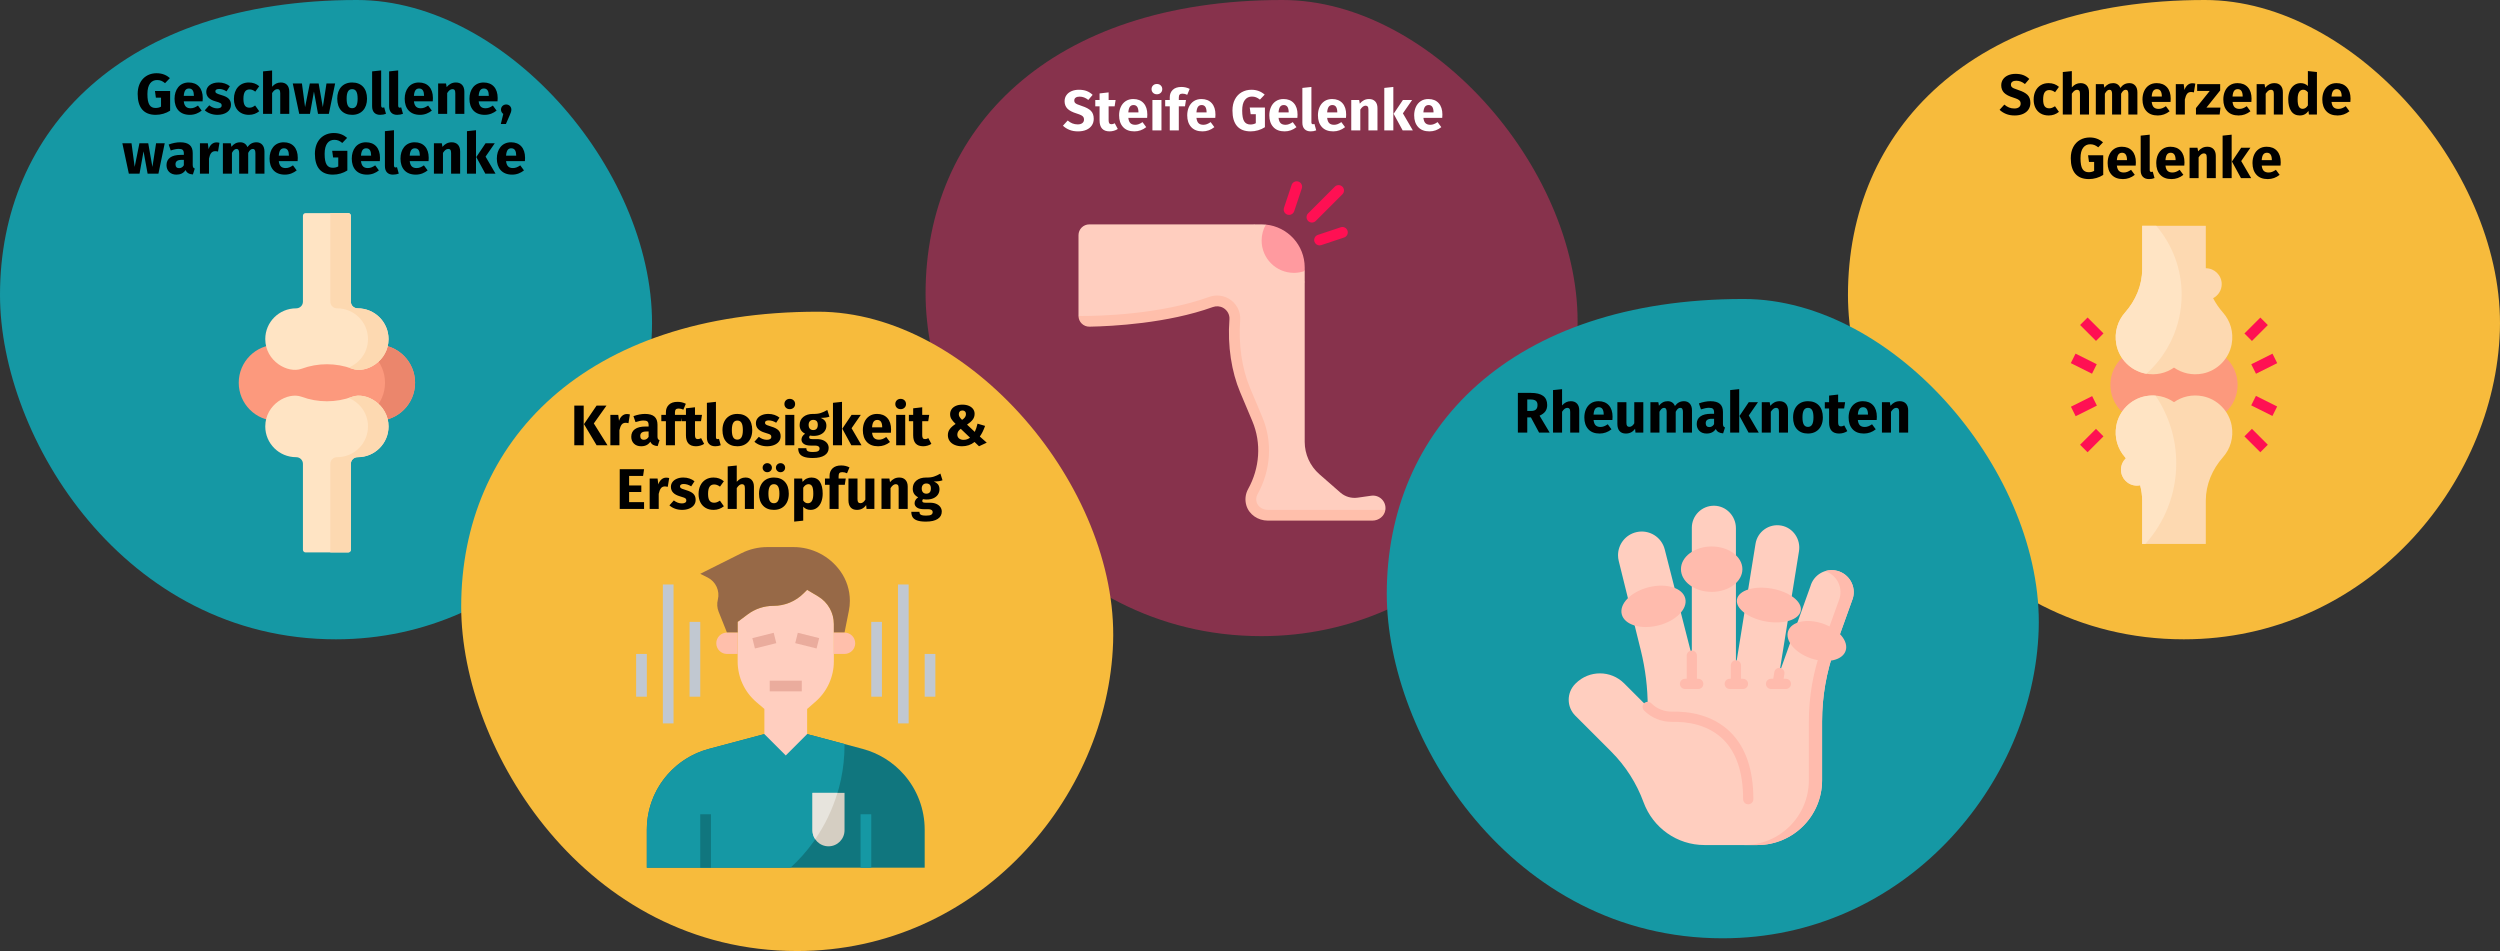 <?xml version="1.0" encoding="UTF-8"?>
<svg xmlns="http://www.w3.org/2000/svg" xmlns:xlink="http://www.w3.org/1999/xlink" width="786px" height="299px" viewBox="0 0 786 299" version="1.1">
  <rect x="0" y="0" width="786" height="299" fill="#333333" stroke="none"/>
  <title>rheumatoide-arthritis-symptome</title>
  <g id="Page-1" stroke="none" stroke-width="1" fill="none" fill-rule="evenodd">
    <g id="Illustrationen_Gürtelrose" transform="translate(-122, -2725)" fill-rule="nonzero">
      <g id="rheumatoide-arthritis-symptome" transform="translate(122, 2725)">
        <g id="Group-3-Clipped">
          <g id="Group-3">
            <g id="Group">
              <path d="M105.59,201 C162.641,201 203.362,152.789 204.96,104.005 C206.558,55.22 159.991,0 112.174,0 C38.853,0 0,40.88 0,92.712 C0,137.797 39.157,201 105.59,201 Z" id="Oval-Copy-2" fill="#1598A4"></path>
              <g id="joint" transform="translate(75, 67)">
                <path d="M43.564,65.31 L11.991,65.31 C5.4,65.31 0.058,59.951 0.058,53.34 C0.058,46.729 5.4,41.37 11.991,41.37 L43.564,41.37 C50.155,41.37 55.498,46.729 55.498,53.34 C55.498,59.951 50.155,65.31 43.564,65.31 L43.564,65.31 Z" id="Path" fill="#FC997D"></path>
                <path d="M43.527,41.37 L34.078,41.37 C40.688,41.37 46.048,46.729 46.048,53.34 C46.048,59.951 40.689,65.31 34.078,65.31 L43.527,65.31 C50.138,65.31 55.498,59.951 55.498,53.34 C55.497,46.729 50.138,41.37 43.527,41.37 Z" id="Path" fill="#EB866C"></path>
                <path d="M37.466,29.943 C37.459,29.943 37.451,29.943 37.444,29.943 C36.273,29.946 35.313,29.027 35.313,27.86 L35.313,0.833 C35.313,0.373 34.94,0 34.48,0 L21.075,0 C20.615,0 20.242,0.373 20.242,0.833 L20.242,27.86 C20.242,29.027 19.281,29.946 18.111,29.943 C18.103,29.943 18.096,29.943 18.089,29.943 C12.738,29.943 8.4,34.268 8.4,39.602 C8.4,46.576 15.525,50.522 19.804,48.94 C24.928,47.045 30.626,47.045 35.751,48.94 C40.036,50.525 47.155,46.578 47.155,39.602 C47.155,34.268 42.817,29.943 37.466,29.943 Z" id="Path" fill="#FFE4C4"></path>
                <path d="M37.466,29.943 C37.459,29.943 37.451,29.943 37.444,29.943 C36.273,29.946 35.313,29.027 35.313,27.86 L35.313,0.833 C35.313,0.373 34.94,0 34.48,0 L28.854,0 L28.854,27.86 C28.854,29.027 29.814,29.946 30.985,29.944 L31.007,29.944 C36.358,29.944 40.696,34.268 40.696,39.603 C40.696,44.019 37.842,47.218 34.661,48.571 C35.027,48.686 35.391,48.807 35.751,48.94 C40.036,50.525 47.155,46.578 47.155,39.602 C47.155,34.268 42.817,29.943 37.466,29.943 Z" id="Path" fill="#FDD9B1"></path>
                <path d="M18.089,76.737 L18.111,76.737 C19.281,76.734 20.242,77.653 20.242,78.82 L20.242,105.847 C20.242,106.307 20.615,106.68 21.075,106.68 L34.48,106.68 C34.94,106.68 35.313,106.307 35.313,105.847 L35.313,78.82 C35.313,77.653 36.273,76.734 37.444,76.737 L37.466,76.737 C42.817,76.737 47.155,72.412 47.155,67.078 C47.155,60.104 40.03,56.158 35.751,57.74 C30.627,59.635 24.929,59.635 19.804,57.74 C15.519,56.155 8.4,60.102 8.4,67.078 C8.4,72.412 12.738,76.737 18.089,76.737 Z" id="Path" fill="#FFE4C4"></path>
                <path d="M35.751,57.74 C35.39,57.873 35.025,57.995 34.658,58.11 C37.839,59.463 40.696,62.662 40.696,67.078 C40.696,72.412 36.358,76.737 31.007,76.737 C30.999,76.737 30.992,76.737 30.985,76.737 C29.814,76.734 28.854,77.653 28.854,78.82 L28.854,106.68 L34.48,106.68 C34.94,106.68 35.313,106.307 35.313,105.847 L35.313,78.82 C35.313,77.653 36.273,76.734 37.444,76.736 L37.466,76.736 C42.817,76.736 47.155,72.412 47.155,67.077 C47.155,60.104 40.03,56.158 35.751,57.74 Z" id="Path" fill="#FDD9B1"></path>
              </g>
            </g>
          </g>
        </g>
        <g id="Group-7-Clipped" transform="translate(581, 0)">
          <g id="Group-7">
            <g id="Group">
              <path d="M105.59,201 C162.641,201 203.362,152.789 204.96,104.005 C206.558,55.22 159.991,-2.84217094e-14 112.174,-2.84217094e-14 C38.853,-2.84217094e-14 2.84217094e-14,40.88 2.84217094e-14,92.712 C2.84217094e-14,137.797 39.157,201 105.59,201 Z" id="Oval-Copy-10" fill="#F7BB3C"></path>
              <g id="joint-(1)" transform="translate(70, 71)">
                <path d="M48.859,58.481 C51.105,56.354 52.507,53.343 52.507,50.006 C52.507,46.668 51.105,43.657 48.858,41.53 L16.152,41.53 C13.903,43.657 12.502,46.668 12.502,50.006 C12.502,53.228 13.808,56.145 15.919,58.257 L48.859,58.481 Z" id="Path" fill="#FC997D"></path>
                <path d="M50.638,62.808 C49.8,58.214 46.131,54.488 41.552,53.577 C38.17,52.903 34.988,53.707 32.504,55.44 C30.02,53.707 26.838,52.903 23.456,53.577 C18.877,54.488 15.209,58.214 14.37,62.808 C13.675,66.613 14.829,70.165 17.085,72.721 C17.187,72.836 17.277,72.961 17.376,73.077 C16.43,73.988 15.835,75.259 15.835,76.676 C15.835,79.438 18.074,81.677 20.836,81.677 C21.186,81.677 21.528,81.639 21.858,81.57 C22.266,83.135 22.503,84.747 22.503,86.397 L22.503,100.013 L42.505,100.013 L42.505,86.397 C42.505,81.315 44.559,76.53 47.923,72.721 C50.18,70.165 51.333,66.615 50.638,62.808 L50.638,62.808 Z" id="Path" fill="#FDD9B1"></path>
                <path d="M26.698,53.387 C25.65,53.31 24.566,53.357 23.456,53.578 C18.877,54.49 15.209,58.216 14.37,62.81 C13.675,66.615 14.829,70.167 17.085,72.722 C17.187,72.837 17.277,72.962 17.376,73.079 C16.43,73.988 15.835,75.259 15.835,76.676 C15.835,79.438 18.074,81.677 20.836,81.677 C21.186,81.677 21.528,81.639 21.858,81.57 C22.266,83.135 22.503,84.747 22.503,86.397 L22.503,100.013 L23.501,100.013 C29.535,93.288 33.209,84.402 33.209,74.658 C33.209,66.775 30.807,59.456 26.698,53.387 L26.698,53.387 Z" id="Path" fill="#FFE4C4"></path>
                <path d="M47.923,27.292 C46.693,25.9 45.644,24.373 44.801,22.755 C46.401,21.919 47.506,20.266 47.506,18.336 C47.506,15.574 45.267,13.335 42.505,13.335 L42.505,2.96096487e-15 L22.503,2.96096487e-15 L22.503,13.615 C22.503,18.697 20.449,23.483 17.085,27.292 C14.829,29.847 13.675,33.398 14.37,37.205 C15.209,41.799 18.877,45.524 23.456,46.436 C26.838,47.108 30.02,46.306 32.504,44.572 C34.988,46.306 38.17,47.108 41.552,46.436 C46.131,45.524 49.8,41.799 50.638,37.205 C51.333,33.398 50.18,29.847 47.923,27.292 Z" id="Path" fill="#FDD9B1"></path>
                <path d="M22.503,13.615 C22.503,18.697 20.449,23.483 17.085,27.292 C14.829,29.847 13.675,33.398 14.37,37.205 C15.209,41.799 18.877,45.524 23.456,46.436 C23.591,46.462 23.723,46.472 23.858,46.494 C30.63,40.363 34.911,31.531 34.911,21.674 C34.911,13.403 31.899,5.844 26.932,-5.92192975e-15 L22.503,-5.92192975e-15 L22.503,13.615 Z" id="Path" fill="#FFE4C4"></path>
                <polygon id="Path" fill="#FF1053" transform="translate(6.658, 32.502) rotate(-45) translate(-6.658, -32.502) " points="4.991 28.966 8.326 28.966 8.326 36.038 4.991 36.038"></polygon>
                <polygon id="Path" fill="#FF1053" transform="translate(6.65, 67.515) rotate(-45) translate(-6.65, -67.515) " points="3.114 65.847 10.186 65.847 10.186 69.182 3.114 69.182"></polygon>
                <polygon id="Path" fill="#FF1053" transform="translate(4.14, 43.339) rotate(-63.435) translate(-4.14, -43.339) " points="2.474 39.613 5.805 39.613 5.805 47.064 2.474 47.064"></polygon>
                <polygon id="Path" fill="#FF1053" transform="translate(4.181, 56.697) rotate(-26.539) translate(-4.181, -56.697) " points="0.452 55.03 7.911 55.03 7.911 58.363 0.452 58.363"></polygon>
                <polygon id="Path" fill="#FF1053" transform="translate(58.332, 32.522) rotate(-45) translate(-58.332, -32.522) " points="54.796 30.854 61.867 30.854 61.867 34.189 54.796 34.189"></polygon>
                <polygon id="Path" fill="#FF1053" transform="translate(58.322, 67.508) rotate(-45) translate(-58.322, -67.508) " points="56.654 63.972 59.989 63.972 59.989 71.044 56.654 71.044"></polygon>
                <polygon id="Path" fill="#FF1053" transform="translate(60.876, 43.351) rotate(-26.539) translate(-60.876, -43.351) " points="57.147 41.684 64.605 41.684 64.605 45.018 57.147 45.018"></polygon>
                <polygon id="Path" fill="#FF1053" transform="translate(60.859, 56.624) rotate(-63.461) translate(-60.859, -56.624) " points="59.192 52.894 62.526 52.894 62.526 60.353 59.192 60.353"></polygon>
              </g>
              <path d="M52.402,36.306 C53.422,36.306 54.304,36.141 55.048,35.811 C55.792,35.481 56.362,35.019 56.758,34.425 C57.154,33.831 57.352,33.144 57.352,32.364 C57.352,31.272 57.052,30.429 56.452,29.835 C55.852,29.241 54.916,28.74 53.644,28.332 C52.972,28.116 52.468,27.93 52.132,27.774 C51.796,27.618 51.562,27.453 51.43,27.279 C51.298,27.105 51.232,26.88 51.232,26.604 C51.232,26.208 51.382,25.905 51.682,25.695 C51.982,25.485 52.39,25.38 52.906,25.38 C53.878,25.38 54.79,25.728 55.642,26.424 L55.642,26.424 L57.01,24.822 C56.446,24.282 55.819,23.88 55.129,23.616 C54.439,23.352 53.626,23.22 52.69,23.22 C51.826,23.22 51.052,23.367 50.368,23.661 C49.684,23.955 49.15,24.375 48.766,24.921 C48.382,25.467 48.19,26.1 48.19,26.82 C48.19,27.756 48.481,28.53 49.063,29.142 C49.645,29.754 50.626,30.27 52.006,30.69 C52.618,30.882 53.086,31.062 53.41,31.23 C53.734,31.398 53.962,31.587 54.094,31.797 C54.226,32.007 54.292,32.268 54.292,32.58 C54.292,33.06 54.115,33.435 53.761,33.705 C53.407,33.975 52.924,34.11 52.312,34.11 C51.712,34.11 51.157,34.008 50.647,33.804 C50.137,33.6 49.642,33.294 49.162,32.886 L49.162,32.886 L47.668,34.524 C48.232,35.064 48.907,35.496 49.693,35.82 C50.479,36.144 51.382,36.306 52.402,36.306 Z M63.112,36.306 C64.312,36.306 65.386,35.928 66.334,35.172 L66.334,35.172 L65.092,33.408 C64.72,33.636 64.402,33.801 64.138,33.903 C63.874,34.005 63.58,34.056 63.256,34.056 C62.644,34.056 62.176,33.846 61.852,33.426 C61.528,33.006 61.366,32.292 61.366,31.284 C61.366,30.24 61.528,29.484 61.852,29.016 C62.176,28.548 62.656,28.314 63.292,28.314 C63.904,28.314 64.51,28.542 65.11,28.998 L65.11,28.998 L66.334,27.306 C65.866,26.91 65.368,26.616 64.84,26.424 C64.312,26.232 63.718,26.136 63.058,26.136 C62.122,26.136 61.3,26.355 60.592,26.793 C59.884,27.231 59.338,27.84 58.954,28.62 C58.57,29.4 58.378,30.294 58.378,31.302 C58.378,32.31 58.57,33.189 58.954,33.939 C59.338,34.689 59.884,35.271 60.592,35.685 C61.3,36.099 62.14,36.306 63.112,36.306 Z M70.384,36 L70.384,29.448 C70.912,28.632 71.464,28.224 72.04,28.224 C72.328,28.224 72.55,28.317 72.706,28.503 C72.862,28.689 72.94,29.022 72.94,29.502 L72.94,29.502 L72.94,36 L75.784,36 L75.784,29.016 C75.784,28.104 75.55,27.396 75.082,26.892 C74.614,26.388 73.966,26.136 73.138,26.136 C72.586,26.136 72.088,26.247 71.644,26.469 C71.2,26.691 70.78,27.024 70.384,27.468 L70.384,27.468 L70.384,22.356 L67.54,22.644 L67.54,36 L70.384,36 Z M80.77,36 L80.77,29.466 C80.986,29.058 81.211,28.749 81.445,28.539 C81.679,28.329 81.94,28.224 82.228,28.224 C82.768,28.224 83.038,28.65 83.038,29.502 L83.038,29.502 L83.038,36 L85.882,36 L85.882,29.466 C86.098,29.046 86.32,28.734 86.548,28.53 C86.776,28.326 87.04,28.224 87.34,28.224 C87.88,28.224 88.15,28.65 88.15,29.502 L88.15,29.502 L88.15,36 L90.994,36 L90.994,29.016 C90.994,28.116 90.766,27.411 90.31,26.901 C89.854,26.391 89.248,26.136 88.492,26.136 C87.892,26.136 87.361,26.259 86.899,26.505 C86.437,26.751 86.014,27.132 85.63,27.648 C85.45,27.168 85.165,26.796 84.775,26.532 C84.385,26.268 83.92,26.136 83.38,26.136 C82.804,26.136 82.291,26.253 81.841,26.487 C81.391,26.721 80.98,27.078 80.608,27.558 L80.608,27.558 L80.41,26.442 L77.926,26.442 L77.926,36 L80.77,36 Z M97.402,36.306 C98.77,36.306 100.012,35.862 101.128,34.974 L101.128,34.974 L99.958,33.39 C99.538,33.678 99.148,33.891 98.788,34.029 C98.428,34.167 98.056,34.236 97.672,34.236 C97.036,34.236 96.538,34.074 96.178,33.75 C95.818,33.426 95.59,32.862 95.494,32.058 L95.494,32.058 L101.416,32.058 C101.452,31.77 101.47,31.428 101.47,31.032 C101.47,29.496 101.08,28.296 100.3,27.432 C99.52,26.568 98.44,26.136 97.06,26.136 C96.124,26.136 95.32,26.361 94.648,26.811 C93.976,27.261 93.466,27.873 93.118,28.647 C92.77,29.421 92.596,30.294 92.596,31.266 C92.596,32.802 93.01,34.026 93.838,34.938 C94.666,35.85 95.854,36.306 97.402,36.306 Z M98.68,30.348 L95.494,30.348 C95.554,29.52 95.719,28.926 95.989,28.566 C96.259,28.206 96.64,28.026 97.132,28.026 C98.14,28.026 98.656,28.758 98.68,30.222 L98.68,30.222 L98.68,30.348 Z M105.916,36 L105.916,31.266 C106.084,30.486 106.315,29.901 106.609,29.511 C106.903,29.121 107.332,28.926 107.896,28.926 C108.112,28.926 108.4,28.968 108.76,29.052 L108.76,29.052 L109.21,26.298 C108.922,26.214 108.604,26.172 108.256,26.172 C107.704,26.172 107.209,26.361 106.771,26.739 C106.333,27.117 106.006,27.636 105.79,28.296 L105.79,28.296 L105.556,26.442 L103.072,26.442 L103.072,36 L105.916,36 Z M116.86,36 L117.112,33.84 L112.702,33.84 L117.022,28.44 L117.022,26.442 L109.786,26.442 L109.786,28.584 L113.746,28.584 L109.408,33.984 L109.408,36 L116.86,36 Z M122.818,36.306 C124.186,36.306 125.428,35.862 126.544,34.974 L126.544,34.974 L125.374,33.39 C124.954,33.678 124.564,33.891 124.204,34.029 C123.844,34.167 123.472,34.236 123.088,34.236 C122.452,34.236 121.954,34.074 121.594,33.75 C121.234,33.426 121.006,32.862 120.91,32.058 L120.91,32.058 L126.832,32.058 C126.868,31.77 126.886,31.428 126.886,31.032 C126.886,29.496 126.496,28.296 125.716,27.432 C124.936,26.568 123.856,26.136 122.476,26.136 C121.54,26.136 120.736,26.361 120.064,26.811 C119.392,27.261 118.882,27.873 118.534,28.647 C118.186,29.421 118.012,30.294 118.012,31.266 C118.012,32.802 118.426,34.026 119.254,34.938 C120.082,35.85 121.27,36.306 122.818,36.306 Z M124.096,30.348 L120.91,30.348 C120.97,29.52 121.135,28.926 121.405,28.566 C121.675,28.206 122.056,28.026 122.548,28.026 C123.556,28.026 124.072,28.758 124.096,30.222 L124.096,30.222 L124.096,30.348 Z M131.332,36 L131.332,29.466 C131.86,28.638 132.412,28.224 132.988,28.224 C133.288,28.224 133.513,28.317 133.663,28.503 C133.813,28.689 133.888,29.022 133.888,29.502 L133.888,29.502 L133.888,36 L136.732,36 L136.732,29.016 C136.732,28.104 136.498,27.396 136.03,26.892 C135.562,26.388 134.914,26.136 134.086,26.136 C133.498,26.136 132.967,26.256 132.493,26.496 C132.019,26.736 131.578,27.096 131.17,27.576 L131.17,27.576 L130.972,26.442 L128.488,26.442 L128.488,36 L131.332,36 Z M142.06,36.306 C143.2,36.306 144.106,35.832 144.778,34.884 L144.778,34.884 L144.922,36 L147.442,36 L147.442,22.644 L144.598,22.338 L144.598,27.036 C143.998,26.436 143.242,26.136 142.33,26.136 C141.562,26.136 140.881,26.352 140.287,26.784 C139.693,27.216 139.234,27.816 138.91,28.584 C138.586,29.352 138.424,30.222 138.424,31.194 C138.424,32.778 138.733,34.026 139.351,34.938 C139.969,35.85 140.872,36.306 142.06,36.306 Z M142.942,34.218 C142.438,34.218 142.051,33.996 141.781,33.552 C141.511,33.108 141.376,32.328 141.376,31.212 C141.376,30.192 141.532,29.436 141.844,28.944 C142.156,28.452 142.576,28.206 143.104,28.206 C143.404,28.206 143.671,28.272 143.905,28.404 C144.139,28.536 144.37,28.74 144.598,29.016 L144.598,29.016 L144.598,33.138 C144.154,33.858 143.602,34.218 142.942,34.218 Z M153.94,36.306 C155.308,36.306 156.55,35.862 157.666,34.974 L157.666,34.974 L156.496,33.39 C156.076,33.678 155.686,33.891 155.326,34.029 C154.966,34.167 154.594,34.236 154.21,34.236 C153.574,34.236 153.076,34.074 152.716,33.75 C152.356,33.426 152.128,32.862 152.032,32.058 L152.032,32.058 L157.954,32.058 C157.99,31.77 158.008,31.428 158.008,31.032 C158.008,29.496 157.618,28.296 156.838,27.432 C156.058,26.568 154.978,26.136 153.598,26.136 C152.662,26.136 151.858,26.361 151.186,26.811 C150.514,27.261 150.004,27.873 149.656,28.647 C149.308,29.421 149.134,30.294 149.134,31.266 C149.134,32.802 149.548,34.026 150.376,34.938 C151.204,35.85 152.392,36.306 153.94,36.306 Z M155.218,30.348 L152.032,30.348 C152.092,29.52 152.257,28.926 152.527,28.566 C152.797,28.206 153.178,28.026 153.67,28.026 C154.678,28.026 155.194,28.758 155.218,30.222 L155.218,30.222 L155.218,30.348 Z M75.775,56.306 C76.555,56.306 77.335,56.192 78.115,55.964 C78.895,55.736 79.609,55.412 80.257,54.992 L80.257,54.992 L80.257,48.818 L75.487,48.818 L75.775,50.906 L77.395,50.906 L77.395,53.732 C76.891,54.008 76.327,54.146 75.703,54.146 C74.815,54.146 74.161,53.813 73.741,53.147 C73.321,52.481 73.111,51.35 73.111,49.754 C73.111,48.278 73.387,47.177 73.939,46.451 C74.491,45.725 75.229,45.362 76.153,45.362 C76.645,45.362 77.08,45.437 77.458,45.587 C77.836,45.737 78.247,45.98 78.691,46.316 L78.691,46.316 L80.185,44.75 C79.021,43.73 77.635,43.22 76.027,43.22 C74.899,43.22 73.882,43.475 72.976,43.985 C72.07,44.495 71.356,45.242 70.834,46.226 C70.312,47.21 70.051,48.386 70.051,49.754 C70.051,51.902 70.531,53.531 71.491,54.641 C72.451,55.751 73.879,56.306 75.775,56.306 Z M86.449,56.306 C87.817,56.306 89.059,55.862 90.175,54.974 L90.175,54.974 L89.005,53.39 C88.585,53.678 88.195,53.891 87.835,54.029 C87.475,54.167 87.103,54.236 86.719,54.236 C86.083,54.236 85.585,54.074 85.225,53.75 C84.865,53.426 84.637,52.862 84.541,52.058 L84.541,52.058 L90.463,52.058 C90.499,51.77 90.517,51.428 90.517,51.032 C90.517,49.496 90.127,48.296 89.347,47.432 C88.567,46.568 87.487,46.136 86.107,46.136 C85.171,46.136 84.367,46.361 83.695,46.811 C83.023,47.261 82.513,47.873 82.165,48.647 C81.817,49.421 81.643,50.294 81.643,51.266 C81.643,52.802 82.057,54.026 82.885,54.938 C83.713,55.85 84.901,56.306 86.449,56.306 Z M87.727,50.348 L84.541,50.348 C84.601,49.52 84.766,48.926 85.036,48.566 C85.306,48.206 85.687,48.026 86.179,48.026 C87.187,48.026 87.703,48.758 87.727,50.222 L87.727,50.222 L87.727,50.348 Z M94.657,56.306 C95.293,56.306 95.869,56.198 96.385,55.982 L96.385,55.982 L95.827,53.966 C95.683,54.026 95.527,54.056 95.359,54.056 C95.035,54.056 94.873,53.858 94.873,53.462 L94.873,53.462 L94.873,42.338 L92.029,42.644 L92.029,53.57 C92.029,54.446 92.26,55.121 92.722,55.595 C93.184,56.069 93.829,56.306 94.657,56.306 Z M101.731,56.306 C103.099,56.306 104.341,55.862 105.457,54.974 L105.457,54.974 L104.287,53.39 C103.867,53.678 103.477,53.891 103.117,54.029 C102.757,54.167 102.385,54.236 102.001,54.236 C101.365,54.236 100.867,54.074 100.507,53.75 C100.147,53.426 99.919,52.862 99.823,52.058 L99.823,52.058 L105.745,52.058 C105.781,51.77 105.799,51.428 105.799,51.032 C105.799,49.496 105.409,48.296 104.629,47.432 C103.849,46.568 102.769,46.136 101.389,46.136 C100.453,46.136 99.649,46.361 98.977,46.811 C98.305,47.261 97.795,47.873 97.447,48.647 C97.099,49.421 96.925,50.294 96.925,51.266 C96.925,52.802 97.339,54.026 98.167,54.938 C98.995,55.85 100.183,56.306 101.731,56.306 Z M103.009,50.348 L99.823,50.348 C99.883,49.52 100.048,48.926 100.318,48.566 C100.588,48.206 100.969,48.026 101.461,48.026 C102.469,48.026 102.985,48.758 103.009,50.222 L103.009,50.222 L103.009,50.348 Z M110.245,56 L110.245,49.466 C110.773,48.638 111.325,48.224 111.901,48.224 C112.201,48.224 112.426,48.317 112.576,48.503 C112.726,48.689 112.801,49.022 112.801,49.502 L112.801,49.502 L112.801,56 L115.645,56 L115.645,49.016 C115.645,48.104 115.411,47.396 114.943,46.892 C114.475,46.388 113.827,46.136 112.999,46.136 C112.411,46.136 111.88,46.256 111.406,46.496 C110.932,46.736 110.491,47.096 110.083,47.576 L110.083,47.576 L109.885,46.442 L107.401,46.442 L107.401,56 L110.245,56 Z M120.631,56 L120.631,42.338 L117.787,42.644 L117.787,56 L120.631,56 Z M126.769,56 L123.637,50.636 L126.535,46.442 L123.637,46.442 L120.721,50.78 L123.565,56 L126.769,56 Z M131.989,56.306 C133.357,56.306 134.599,55.862 135.715,54.974 L135.715,54.974 L134.545,53.39 C134.125,53.678 133.735,53.891 133.375,54.029 C133.015,54.167 132.643,54.236 132.259,54.236 C131.623,54.236 131.125,54.074 130.765,53.75 C130.405,53.426 130.177,52.862 130.081,52.058 L130.081,52.058 L136.003,52.058 C136.039,51.77 136.057,51.428 136.057,51.032 C136.057,49.496 135.667,48.296 134.887,47.432 C134.107,46.568 133.027,46.136 131.647,46.136 C130.711,46.136 129.907,46.361 129.235,46.811 C128.563,47.261 128.053,47.873 127.705,48.647 C127.357,49.421 127.183,50.294 127.183,51.266 C127.183,52.802 127.597,54.026 128.425,54.938 C129.253,55.85 130.441,56.306 131.989,56.306 Z M133.267,50.348 L130.081,50.348 C130.141,49.52 130.306,48.926 130.576,48.566 C130.846,48.206 131.227,48.026 131.719,48.026 C132.727,48.026 133.243,48.758 133.267,50.222 L133.267,50.222 L133.267,50.348 Z" id="SchmerzendeGelenke" fill="#000000"></path>
            </g>
          </g>
        </g>
        <g id="Group-5-Clipped" transform="translate(291, 0)">
          <g id="Group-5">
            <g id="Group">
              <path d="M105.59,200 C162.641,200 203.362,152.029 204.96,103.487 C206.558,54.945 159.991,0 112.174,0 C38.853,0 0,40.677 0,92.251 C0,137.111 39.157,200 105.59,200 Z" id="Oval-Copy-4" fill="#87324C"></path>
              <g id="knee" transform="translate(48, 57)">
                <path d="M92.11,98.855 L87.824,99.467 C85.87,99.746 83.891,99.159 82.406,97.859 L75.825,92.102 C72.885,89.529 71.199,85.813 71.199,81.906 L71.199,31.731 L55.26,13.548 L3.467,13.548 C1.596,13.548 0.08,15.064 0.08,16.935 L0.08,42.321 L0.08,42.331 L3.308,44.302 C10.544,44.166 27.857,43.01 42.141,37.869 C43.228,37.478 45.671,38.021 46.673,38.598 C47.947,39.333 49.079,42.132 48.964,43.599 C48.309,51.969 49.643,59.327 52.298,65.633 L56.465,74.94 C59.382,81.867 58.79,90.174 55.146,96.748 C54.289,98.293 53.797,99.79 54.312,101.54 C55.171,104.457 56.554,105.152 59.595,105.152 L92.499,105.152 L96.562,103.293 C96.563,103.285 96.564,103.277 96.565,103.27 C96.901,100.629 94.649,98.492 92.11,98.855 Z" id="Path" fill="#FFCEBF"></path>
                <path d="M73.473,12.967 C73.04,12.967 72.606,12.802 72.275,12.471 C71.614,11.809 71.614,10.738 72.275,10.076 L80.658,1.695 C81.319,1.034 82.391,1.034 83.052,1.695 C83.714,2.357 83.714,3.428 83.052,4.09 L74.67,12.471 C74.339,12.802 73.906,12.967 73.473,12.967 L73.473,12.967 Z" id="Path" fill="#FF1053"></path>
                <path d="M75.869,20.152 C75.159,20.152 74.5,19.703 74.263,18.994 C73.967,18.107 74.447,17.148 75.333,16.851 L82.517,14.457 C83.41,14.158 84.364,14.641 84.658,15.528 C84.954,16.415 84.475,17.374 83.588,17.67 L76.405,20.065 C76.226,20.124 76.046,20.152 75.869,20.152 Z" id="Path" fill="#FF1053"></path>
                <path d="M66.289,10.573 C66.112,10.573 65.932,10.545 65.754,10.486 C64.867,10.19 64.388,9.231 64.684,8.343 L67.078,1.159 C67.374,0.273 68.325,-0.211 69.22,0.088 C70.106,0.384 70.585,1.344 70.29,2.231 L67.895,9.415 C67.659,10.124 66.999,10.573 66.289,10.573 Z" id="Path" fill="#FF1053"></path>
                <path d="M59.596,103.293 C57.97,103.293 56.498,102.3 56.096,100.932 C55.843,100.072 55.941,99.168 56.374,98.389 C60.604,90.758 61.145,81.906 57.859,74.102 L54.004,64.946 C51.457,58.896 50.331,51.141 50.916,43.669 C51.13,40.936 49.708,38.27 47.293,36.877 C46.199,36.246 44.95,35.912 43.679,35.912 C42.824,35.912 41.979,36.06 41.168,36.352 C25.721,41.911 6.713,42.343 1.255,42.343 C0.562,42.343 0.174,42.333 0.08,42.331 C0.088,44.223 1.642,45.743 3.535,45.707 C10.771,45.57 28.031,44.679 42.314,39.538 C43.402,39.147 44.6,39.232 45.601,39.81 C46.875,40.545 47.654,41.938 47.539,43.405 C46.884,51.775 48.227,59.954 50.882,66.26 L54.737,75.416 C57.654,82.343 57.056,90.173 53.411,96.747 C52.555,98.292 52.332,100.138 52.847,101.889 C53.705,104.805 56.554,106.68 59.595,106.68 L92.499,106.68 C94.494,106.68 96.298,105.268 96.562,103.293 L59.596,103.293 Z" id="Path" fill="#FFBFAB"></path>
                <path d="M58.983,13.614 C58.545,13.571 58.101,13.548 57.652,13.548 L55.26,13.548 C54.624,15.118 54.266,16.83 54.266,18.628 C54.266,26.11 60.331,32.175 67.812,32.175 C68.984,32.175 70.115,32.01 71.199,31.731 L71.199,28.197 L58.983,13.614 Z" id="Path" fill="#FFCEBF"></path>
                <path d="M58.983,13.614 C58.141,15.094 57.652,16.804 57.652,18.628 C57.652,24.239 62.201,28.788 67.812,28.788 C69.002,28.788 70.138,28.573 71.199,28.197 L71.199,27.095 C71.199,20.062 65.84,14.282 58.983,13.614 L58.983,13.614 Z" id="Path" fill="#FF9A9F"></path>
              </g>
              <path d="M47.92,41.306 C48.94,41.306 49.822,41.141 50.566,40.811 C51.31,40.481 51.88,40.019 52.276,39.425 C52.672,38.831 52.87,38.144 52.87,37.364 C52.87,36.272 52.57,35.429 51.97,34.835 C51.37,34.241 50.434,33.74 49.162,33.332 C48.49,33.116 47.986,32.93 47.65,32.774 C47.314,32.618 47.08,32.453 46.948,32.279 C46.816,32.105 46.75,31.88 46.75,31.604 C46.75,31.208 46.9,30.905 47.2,30.695 C47.5,30.485 47.908,30.38 48.424,30.38 C49.396,30.38 50.308,30.728 51.16,31.424 L51.16,31.424 L52.528,29.822 C51.964,29.282 51.337,28.88 50.647,28.616 C49.957,28.352 49.144,28.22 48.208,28.22 C47.344,28.22 46.57,28.367 45.886,28.661 C45.202,28.955 44.668,29.375 44.284,29.921 C43.9,30.467 43.708,31.1 43.708,31.82 C43.708,32.756 43.999,33.53 44.581,34.142 C45.163,34.754 46.144,35.27 47.524,35.69 C48.136,35.882 48.604,36.062 48.928,36.23 C49.252,36.398 49.48,36.587 49.612,36.797 C49.744,37.007 49.81,37.268 49.81,37.58 C49.81,38.06 49.633,38.435 49.279,38.705 C48.925,38.975 48.442,39.11 47.83,39.11 C47.23,39.11 46.675,39.008 46.165,38.804 C45.655,38.6 45.16,38.294 44.68,37.886 L44.68,37.886 L43.186,39.524 C43.75,40.064 44.425,40.496 45.211,40.82 C45.997,41.144 46.9,41.306 47.92,41.306 Z M57.838,41.306 C58.294,41.306 58.753,41.24 59.215,41.108 C59.677,40.976 60.082,40.79 60.43,40.55 L60.43,40.55 L59.476,38.75 C59.116,38.954 58.774,39.056 58.45,39.056 C58.138,39.056 57.91,38.96 57.766,38.768 C57.622,38.576 57.55,38.258 57.55,37.814 L57.55,37.814 L57.55,33.422 L59.44,33.422 L59.746,31.442 L57.55,31.442 L57.55,29.048 L54.706,29.372 L54.706,31.442 L53.356,31.442 L53.356,33.422 L54.706,33.422 L54.706,37.85 C54.706,40.142 55.75,41.294 57.838,41.306 Z M65.65,41.306 C67.018,41.306 68.26,40.862 69.376,39.974 L69.376,39.974 L68.206,38.39 C67.786,38.678 67.396,38.891 67.036,39.029 C66.676,39.167 66.304,39.236 65.92,39.236 C65.284,39.236 64.786,39.074 64.426,38.75 C64.066,38.426 63.838,37.862 63.742,37.058 L63.742,37.058 L69.664,37.058 C69.7,36.77 69.718,36.428 69.718,36.032 C69.718,34.496 69.328,33.296 68.548,32.432 C67.768,31.568 66.688,31.136 65.308,31.136 C64.372,31.136 63.568,31.361 62.896,31.811 C62.224,32.261 61.714,32.873 61.366,33.647 C61.018,34.421 60.844,35.294 60.844,36.266 C60.844,37.802 61.258,39.026 62.086,39.938 C62.914,40.85 64.102,41.306 65.65,41.306 Z M66.928,35.348 L63.742,35.348 C63.802,34.52 63.967,33.926 64.237,33.566 C64.507,33.206 64.888,33.026 65.38,33.026 C66.388,33.026 66.904,33.758 66.928,35.222 L66.928,35.222 L66.928,35.348 Z M72.724,29.642 C73.216,29.642 73.621,29.489 73.939,29.183 C74.257,28.877 74.416,28.49 74.416,28.022 C74.416,27.554 74.257,27.167 73.939,26.861 C73.621,26.555 73.216,26.402 72.724,26.402 C72.232,26.402 71.83,26.555 71.518,26.861 C71.206,27.167 71.05,27.554 71.05,28.022 C71.05,28.49 71.206,28.877 71.518,29.183 C71.83,29.489 72.232,29.642 72.724,29.642 Z M74.164,41 L74.164,31.442 L71.32,31.442 L71.32,41 L74.164,41 Z M79.618,41 L79.618,33.422 L81.562,33.422 L81.868,31.442 L79.618,31.442 L79.618,30.704 C79.618,30.248 79.708,29.924 79.888,29.732 C80.068,29.54 80.362,29.444 80.77,29.444 C81.286,29.444 81.784,29.564 82.264,29.804 L82.264,29.804 L83.038,27.95 C82.246,27.542 81.376,27.338 80.428,27.338 C79.252,27.338 78.349,27.641 77.719,28.247 C77.089,28.853 76.774,29.636 76.774,30.596 L76.774,30.596 L76.774,31.442 L75.334,31.442 L75.334,33.422 L76.774,33.422 L76.774,41 L79.618,41 Z M87.07,41.306 C88.438,41.306 89.68,40.862 90.796,39.974 L90.796,39.974 L89.626,38.39 C89.206,38.678 88.816,38.891 88.456,39.029 C88.096,39.167 87.724,39.236 87.34,39.236 C86.704,39.236 86.206,39.074 85.846,38.75 C85.486,38.426 85.258,37.862 85.162,37.058 L85.162,37.058 L91.084,37.058 C91.12,36.77 91.138,36.428 91.138,36.032 C91.138,34.496 90.748,33.296 89.968,32.432 C89.188,31.568 88.108,31.136 86.728,31.136 C85.792,31.136 84.988,31.361 84.316,31.811 C83.644,32.261 83.134,32.873 82.786,33.647 C82.438,34.421 82.264,35.294 82.264,36.266 C82.264,37.802 82.678,39.026 83.506,39.938 C84.334,40.85 85.522,41.306 87.07,41.306 Z M88.348,35.348 L85.162,35.348 C85.222,34.52 85.387,33.926 85.657,33.566 C85.927,33.206 86.308,33.026 86.8,33.026 C87.808,33.026 88.324,33.758 88.348,35.222 L88.348,35.222 L88.348,35.348 Z M102.208,41.306 C102.988,41.306 103.768,41.192 104.548,40.964 C105.328,40.736 106.042,40.412 106.69,39.992 L106.69,39.992 L106.69,33.818 L101.92,33.818 L102.208,35.906 L103.828,35.906 L103.828,38.732 C103.324,39.008 102.76,39.146 102.136,39.146 C101.248,39.146 100.594,38.813 100.174,38.147 C99.754,37.481 99.544,36.35 99.544,34.754 C99.544,33.278 99.82,32.177 100.372,31.451 C100.924,30.725 101.662,30.362 102.586,30.362 C103.078,30.362 103.513,30.437 103.891,30.587 C104.269,30.737 104.68,30.98 105.124,31.316 L105.124,31.316 L106.618,29.75 C105.454,28.73 104.068,28.22 102.46,28.22 C101.332,28.22 100.315,28.475 99.409,28.985 C98.503,29.495 97.789,30.242 97.267,31.226 C96.745,32.21 96.484,33.386 96.484,34.754 C96.484,36.902 96.964,38.531 97.924,39.641 C98.884,40.751 100.312,41.306 102.208,41.306 Z M112.882,41.306 C114.25,41.306 115.492,40.862 116.608,39.974 L116.608,39.974 L115.438,38.39 C115.018,38.678 114.628,38.891 114.268,39.029 C113.908,39.167 113.536,39.236 113.152,39.236 C112.516,39.236 112.018,39.074 111.658,38.75 C111.298,38.426 111.07,37.862 110.974,37.058 L110.974,37.058 L116.896,37.058 C116.932,36.77 116.95,36.428 116.95,36.032 C116.95,34.496 116.56,33.296 115.78,32.432 C115,31.568 113.92,31.136 112.54,31.136 C111.604,31.136 110.8,31.361 110.128,31.811 C109.456,32.261 108.946,32.873 108.598,33.647 C108.25,34.421 108.076,35.294 108.076,36.266 C108.076,37.802 108.49,39.026 109.318,39.938 C110.146,40.85 111.334,41.306 112.882,41.306 Z M114.16,35.348 L110.974,35.348 C111.034,34.52 111.199,33.926 111.469,33.566 C111.739,33.206 112.12,33.026 112.612,33.026 C113.62,33.026 114.136,33.758 114.16,35.222 L114.16,35.222 L114.16,35.348 Z M121.09,41.306 C121.726,41.306 122.302,41.198 122.818,40.982 L122.818,40.982 L122.26,38.966 C122.116,39.026 121.96,39.056 121.792,39.056 C121.468,39.056 121.306,38.858 121.306,38.462 L121.306,38.462 L121.306,27.338 L118.462,27.644 L118.462,38.57 C118.462,39.446 118.693,40.121 119.155,40.595 C119.617,41.069 120.262,41.306 121.09,41.306 Z M128.164,41.306 C129.532,41.306 130.774,40.862 131.89,39.974 L131.89,39.974 L130.72,38.39 C130.3,38.678 129.91,38.891 129.55,39.029 C129.19,39.167 128.818,39.236 128.434,39.236 C127.798,39.236 127.3,39.074 126.94,38.75 C126.58,38.426 126.352,37.862 126.256,37.058 L126.256,37.058 L132.178,37.058 C132.214,36.77 132.232,36.428 132.232,36.032 C132.232,34.496 131.842,33.296 131.062,32.432 C130.282,31.568 129.202,31.136 127.822,31.136 C126.886,31.136 126.082,31.361 125.41,31.811 C124.738,32.261 124.228,32.873 123.88,33.647 C123.532,34.421 123.358,35.294 123.358,36.266 C123.358,37.802 123.772,39.026 124.6,39.938 C125.428,40.85 126.616,41.306 128.164,41.306 Z M129.442,35.348 L126.256,35.348 C126.316,34.52 126.481,33.926 126.751,33.566 C127.021,33.206 127.402,33.026 127.894,33.026 C128.902,33.026 129.418,33.758 129.442,35.222 L129.442,35.222 L129.442,35.348 Z M136.678,41 L136.678,34.466 C137.206,33.638 137.758,33.224 138.334,33.224 C138.634,33.224 138.859,33.317 139.009,33.503 C139.159,33.689 139.234,34.022 139.234,34.502 L139.234,34.502 L139.234,41 L142.078,41 L142.078,34.016 C142.078,33.104 141.844,32.396 141.376,31.892 C140.908,31.388 140.26,31.136 139.432,31.136 C138.844,31.136 138.313,31.256 137.839,31.496 C137.365,31.736 136.924,32.096 136.516,32.576 L136.516,32.576 L136.318,31.442 L133.834,31.442 L133.834,41 L136.678,41 Z M147.064,41 L147.064,27.338 L144.22,27.644 L144.22,41 L147.064,41 Z M153.202,41 L150.07,35.636 L152.968,31.442 L150.07,31.442 L147.154,35.78 L149.998,41 L153.202,41 Z M158.422,41.306 C159.79,41.306 161.032,40.862 162.148,39.974 L162.148,39.974 L160.978,38.39 C160.558,38.678 160.168,38.891 159.808,39.029 C159.448,39.167 159.076,39.236 158.692,39.236 C158.056,39.236 157.558,39.074 157.198,38.75 C156.838,38.426 156.61,37.862 156.514,37.058 L156.514,37.058 L162.436,37.058 C162.472,36.77 162.49,36.428 162.49,36.032 C162.49,34.496 162.1,33.296 161.32,32.432 C160.54,31.568 159.46,31.136 158.08,31.136 C157.144,31.136 156.34,31.361 155.668,31.811 C154.996,32.261 154.486,32.873 154.138,33.647 C153.79,34.421 153.616,35.294 153.616,36.266 C153.616,37.802 154.03,39.026 154.858,39.938 C155.686,40.85 156.874,41.306 158.422,41.306 Z M159.7,35.348 L156.514,35.348 C156.574,34.52 156.739,33.926 157.009,33.566 C157.279,33.206 157.66,33.026 158.152,33.026 C159.16,33.026 159.676,33.758 159.7,35.222 L159.7,35.222 L159.7,35.348 Z" id="SteifeGelenke" fill="#FFFFFF"></path>
            </g>
          </g>
        </g>
        <g id="Group-6-Clipped" transform="translate(436, 94)">
          <g id="Group-6">
            <g id="Group">
              <path d="M105.59,201 C162.641,201 203.362,152.789 204.96,104.005 C206.558,55.22 159.991,0 112.174,0 C38.853,0 0,40.88 0,92.712 C0,137.797 39.157,201 105.59,201 Z" id="Oval-Copy-5" fill="#1598A4"></path>
              <g id="hand" transform="translate(57, 65)">
                <path d="M88.923,23.787 C88.056,22.243 86.595,21.025 84.755,20.509 C81.069,19.474 77.241,21.621 76.205,25.309 L66.431,52.589 L72.602,14.306 C73.204,10.568 70.775,6.941 67.054,6.247 C65.106,5.884 63.202,6.373 61.722,7.443 C60.285,8.481 59.242,10.069 58.937,11.96 L52.774,50.197 L52.774,7.075 C52.774,3.289 49.798,0.095 46.014,0.002 C44.033,-0.046 42.231,0.739 40.94,2.03 C39.687,3.284 38.91,5.018 38.91,6.933 L38.91,47.141 L30.39,13.727 C29.396,9.824 25.481,7.416 21.551,8.29 C18.067,9.063 15.708,12.149 15.708,15.562 C15.708,16.155 15.779,16.756 15.927,17.357 L22.888,45.542 C24.32,51.34 25.043,57.29 25.043,63.261 L17.647,55.867 C13.439,51.659 6.62,51.655 2.407,55.858 L2.278,55.987 C-0.493,58.754 -0.495,63.242 2.273,66.013 L13.562,77.301 C18.112,81.852 21.557,87.297 23.73,93.224 C26.681,101.282 34.294,106.68 42.876,106.68 L59.507,106.68 C70.749,106.68 79.862,97.567 79.862,86.325 L79.862,67.805 C79.862,60.019 81.208,52.291 83.84,44.964 L89.553,29.058 C90.071,27.214 89.792,25.334 88.923,23.787 Z" id="Path" fill="#FFCEBF"></path>
                <g id="Group" transform="translate(15.356, 12.651)" fill="#FFBBAD">
                  <path d="M74.197,16.406 L68.484,32.314 C65.852,39.64 64.506,47.369 64.506,55.154 L64.506,73.674 C64.506,84.916 55.392,94.029 44.151,94.029 L39.991,94.029 C51.232,94.029 60.346,84.916 60.346,73.674 L60.346,55.154 C60.346,47.369 61.692,39.64 64.324,32.314 L70.038,16.406 C70.555,14.562 70.276,12.684 69.407,11.136 C68.572,9.649 67.187,8.464 65.44,7.921 C66.683,7.526 68.05,7.479 69.398,7.859 C71.24,8.374 72.699,9.591 73.566,11.136 C74.436,12.684 74.715,14.562 74.197,16.406 Z" id="Path"></path>
                  <ellipse id="Oval" transform="translate(11.505, 18.982) rotate(-14) translate(-11.505, -18.982) " cx="11.505" cy="18.982" rx="10.29" ry="6.195"></ellipse>
                  <ellipse id="Oval-Copy" cx="29.794" cy="7.299" rx="9.66" ry="7.14"></ellipse>
                  <ellipse id="Oval-Copy-7" transform="translate(47.773, 18.576) rotate(10) translate(-47.773, -18.576) " cx="47.773" cy="18.576" rx="10.185" ry="5.25"></ellipse>
                  <ellipse id="Oval-Copy-8" transform="translate(62.869, 29.874) rotate(19) translate(-62.869, -29.874) " cx="62.869" cy="29.874" rx="9.555" ry="5.775"></ellipse>
                  <path d="M17.355,52.083 C14.908,52.138 12.532,51.179 10.825,49.472 C10.197,48.844 9.177,48.844 8.548,49.473 C7.92,50.101 7.92,51.12 8.548,51.749 C10.872,54.072 14.103,55.365 17.418,55.302 C22.058,55.21 28.59,56.091 33.391,60.798 C37.565,64.892 39.682,71.222 39.682,79.614 C39.682,80.503 40.402,81.224 41.291,81.224 C42.181,81.224 42.901,80.503 42.901,79.614 C42.901,70.325 40.46,63.221 35.645,58.499 C30.046,53.009 22.61,51.979 17.355,52.083 L17.355,52.083 Z" id="Path"></path>
                  <path d="M21.418,44.973 L25.568,44.973 C26.458,44.973 27.178,44.252 27.178,43.363 C27.178,42.474 26.457,41.753 25.568,41.753 L25.162,41.753 L25.162,34.491 C25.162,33.602 24.441,32.881 23.552,32.881 C22.663,32.881 21.943,33.602 21.943,34.491 L21.943,41.753 L21.418,41.753 C20.529,41.753 19.809,42.474 19.809,43.363 C19.809,44.252 20.529,44.973 21.418,44.973 Z" id="Path"></path>
                  <path d="M35.478,44.973 L39.628,44.973 C40.517,44.973 41.237,44.252 41.237,43.363 C41.237,42.474 40.517,41.753 39.628,41.753 L39.027,41.753 L39.027,37.546 C39.027,36.657 38.307,35.936 37.418,35.936 C36.529,35.936 35.808,36.657 35.808,37.546 L35.808,41.753 L35.478,41.753 C34.589,41.753 33.868,42.474 33.868,43.363 C33.868,44.252 34.588,44.973 35.478,44.973 Z" id="Path"></path>
                  <path d="M53.118,41.753 L52.41,41.753 L52.664,40.197 C52.806,39.319 52.211,38.492 51.333,38.349 C50.456,38.207 49.629,38.802 49.486,39.68 L49.149,41.753 L48.464,41.753 C47.575,41.753 46.854,42.474 46.854,43.363 C46.854,44.252 47.575,44.973 48.464,44.973 L53.118,44.973 C54.007,44.973 54.728,44.252 54.728,43.363 C54.728,42.474 54.007,41.753 53.118,41.753 L53.118,41.753 Z" id="Path"></path>
                </g>
              </g>
              <path d="M44.171,42 L44.171,37.23 L45.323,37.23 L47.879,42 L51.209,42 L48.041,36.69 C48.869,36.318 49.475,35.865 49.859,35.331 C50.243,34.797 50.435,34.128 50.435,33.324 C50.435,32.04 50.006,31.086 49.148,30.462 C48.29,29.838 47.009,29.526 45.305,29.526 L45.305,29.526 L41.219,29.526 L41.219,42 L44.171,42 Z M45.413,35.196 L44.171,35.196 L44.171,31.596 L45.233,31.596 C45.965,31.596 46.508,31.734 46.862,32.01 C47.216,32.286 47.393,32.724 47.393,33.324 C47.393,33.972 47.228,34.446 46.898,34.746 C46.568,35.046 46.073,35.196 45.413,35.196 L45.413,35.196 Z M55.115,42 L55.115,35.448 C55.643,34.632 56.195,34.224 56.771,34.224 C57.059,34.224 57.281,34.317 57.437,34.503 C57.593,34.689 57.671,35.022 57.671,35.502 L57.671,35.502 L57.671,42 L60.515,42 L60.515,35.016 C60.515,34.104 60.281,33.396 59.813,32.892 C59.345,32.388 58.697,32.136 57.869,32.136 C57.317,32.136 56.819,32.247 56.375,32.469 C55.931,32.691 55.511,33.024 55.115,33.468 L55.115,33.468 L55.115,28.356 L52.271,28.644 L52.271,42 L55.115,42 Z M66.923,42.306 C68.291,42.306 69.533,41.862 70.649,40.974 L70.649,40.974 L69.479,39.39 C69.059,39.678 68.669,39.891 68.309,40.029 C67.949,40.167 67.577,40.236 67.193,40.236 C66.557,40.236 66.059,40.074 65.699,39.75 C65.339,39.426 65.111,38.862 65.015,38.058 L65.015,38.058 L70.937,38.058 C70.973,37.77 70.991,37.428 70.991,37.032 C70.991,35.496 70.601,34.296 69.821,33.432 C69.041,32.568 67.961,32.136 66.581,32.136 C65.645,32.136 64.841,32.361 64.169,32.811 C63.497,33.261 62.987,33.873 62.639,34.647 C62.291,35.421 62.117,36.294 62.117,37.266 C62.117,38.802 62.531,40.026 63.359,40.938 C64.187,41.85 65.375,42.306 66.923,42.306 Z M68.201,36.348 L65.015,36.348 C65.075,35.52 65.24,34.926 65.51,34.566 C65.78,34.206 66.161,34.026 66.653,34.026 C67.661,34.026 68.177,34.758 68.201,36.222 L68.201,36.222 L68.201,36.348 Z M75.167,42.306 C76.403,42.306 77.369,41.802 78.065,40.794 L78.065,40.794 L78.191,42 L80.657,42 L80.657,32.442 L77.813,32.442 L77.813,39.084 C77.381,39.828 76.865,40.2 76.265,40.2 C75.953,40.2 75.722,40.107 75.572,39.921 C75.422,39.735 75.347,39.408 75.347,38.94 L75.347,38.94 L75.347,32.442 L72.503,32.442 L72.503,39.3 C72.503,40.248 72.728,40.986 73.178,41.514 C73.628,42.042 74.291,42.306 75.167,42.306 Z M85.733,42 L85.733,35.466 C85.949,35.058 86.174,34.749 86.408,34.539 C86.642,34.329 86.903,34.224 87.191,34.224 C87.731,34.224 88.001,34.65 88.001,35.502 L88.001,35.502 L88.001,42 L90.845,42 L90.845,35.466 C91.061,35.046 91.283,34.734 91.511,34.53 C91.739,34.326 92.003,34.224 92.303,34.224 C92.843,34.224 93.113,34.65 93.113,35.502 L93.113,35.502 L93.113,42 L95.957,42 L95.957,35.016 C95.957,34.116 95.729,33.411 95.273,32.901 C94.817,32.391 94.211,32.136 93.455,32.136 C92.855,32.136 92.324,32.259 91.862,32.505 C91.4,32.751 90.977,33.132 90.593,33.648 C90.413,33.168 90.128,32.796 89.738,32.532 C89.348,32.268 88.883,32.136 88.343,32.136 C87.767,32.136 87.254,32.253 86.804,32.487 C86.354,32.721 85.943,33.078 85.571,33.558 L85.571,33.558 L85.373,32.442 L82.889,32.442 L82.889,42 L85.733,42 Z M100.565,42.306 C101.861,42.306 102.821,41.826 103.445,40.866 C103.649,41.322 103.937,41.655 104.309,41.865 C104.681,42.075 105.161,42.204 105.749,42.252 L105.749,42.252 L106.343,40.398 C106.115,40.314 105.95,40.188 105.848,40.02 C105.746,39.852 105.695,39.588 105.695,39.228 L105.695,39.228 L105.695,35.52 C105.695,34.392 105.377,33.546 104.741,32.982 C104.105,32.418 103.103,32.136 101.735,32.136 C101.195,32.136 100.61,32.196 99.98,32.316 C99.35,32.436 98.735,32.61 98.135,32.838 L98.135,32.838 L98.783,34.71 C99.251,34.554 99.707,34.431 100.151,34.341 C100.595,34.251 100.973,34.206 101.285,34.206 C101.885,34.206 102.305,34.311 102.545,34.521 C102.785,34.731 102.905,35.118 102.905,35.682 L102.905,35.682 L102.905,36.096 L101.933,36.096 C100.481,36.096 99.371,36.372 98.603,36.924 C97.835,37.476 97.451,38.274 97.451,39.318 C97.451,40.206 97.733,40.926 98.297,41.478 C98.861,42.03 99.617,42.306 100.565,42.306 Z M101.393,40.272 C101.045,40.272 100.772,40.167 100.574,39.957 C100.376,39.747 100.277,39.45 100.277,39.066 C100.277,38.586 100.436,38.232 100.754,38.004 C101.072,37.776 101.555,37.662 102.203,37.662 L102.203,37.662 L102.905,37.662 L102.905,39.354 C102.545,39.966 102.041,40.272 101.393,40.272 Z M110.807,42 L110.807,28.338 L107.963,28.644 L107.963,42 L110.807,42 Z M116.945,42 L113.813,36.636 L116.711,32.442 L113.813,32.442 L110.897,36.78 L113.741,42 L116.945,42 Z M120.743,42 L120.743,35.466 C121.271,34.638 121.823,34.224 122.399,34.224 C122.699,34.224 122.924,34.317 123.074,34.503 C123.224,34.689 123.299,35.022 123.299,35.502 L123.299,35.502 L123.299,42 L126.143,42 L126.143,35.016 C126.143,34.104 125.909,33.396 125.441,32.892 C124.973,32.388 124.325,32.136 123.497,32.136 C122.909,32.136 122.378,32.256 121.904,32.496 C121.43,32.736 120.989,33.096 120.581,33.576 L120.581,33.576 L120.383,32.442 L117.899,32.442 L117.899,42 L120.743,42 Z M132.425,42.306 C133.385,42.306 134.216,42.096 134.918,41.676 C135.62,41.256 136.16,40.665 136.538,39.903 C136.916,39.141 137.105,38.25 137.105,37.23 C137.105,35.622 136.691,34.371 135.863,33.477 C135.035,32.583 133.889,32.136 132.425,32.136 C131.465,32.136 130.634,32.346 129.932,32.766 C129.23,33.186 128.69,33.777 128.312,34.539 C127.934,35.301 127.745,36.192 127.745,37.212 C127.745,38.82 128.162,40.071 128.996,40.965 C129.83,41.859 130.973,42.306 132.425,42.306 Z M132.425,40.218 C131.837,40.218 131.402,39.978 131.12,39.498 C130.838,39.018 130.697,38.256 130.697,37.212 C130.697,36.192 130.841,35.439 131.129,34.953 C131.417,34.467 131.849,34.224 132.425,34.224 C133.013,34.224 133.448,34.464 133.73,34.944 C134.012,35.424 134.153,36.186 134.153,37.23 C134.153,38.25 134.009,39.003 133.721,39.489 C133.433,39.975 133.001,40.218 132.425,40.218 Z M142.199,42.306 C142.655,42.306 143.114,42.24 143.576,42.108 C144.038,41.976 144.443,41.79 144.791,41.55 L144.791,41.55 L143.837,39.75 C143.477,39.954 143.135,40.056 142.811,40.056 C142.499,40.056 142.271,39.96 142.127,39.768 C141.983,39.576 141.911,39.258 141.911,38.814 L141.911,38.814 L141.911,34.422 L143.801,34.422 L144.107,32.442 L141.911,32.442 L141.911,30.048 L139.067,30.372 L139.067,32.442 L137.717,32.442 L137.717,34.422 L139.067,34.422 L139.067,38.85 C139.067,41.142 140.111,42.294 142.199,42.306 Z M150.011,42.306 C151.379,42.306 152.621,41.862 153.737,40.974 L153.737,40.974 L152.567,39.39 C152.147,39.678 151.757,39.891 151.397,40.029 C151.037,40.167 150.665,40.236 150.281,40.236 C149.645,40.236 149.147,40.074 148.787,39.75 C148.427,39.426 148.199,38.862 148.103,38.058 L148.103,38.058 L154.025,38.058 C154.061,37.77 154.079,37.428 154.079,37.032 C154.079,35.496 153.689,34.296 152.909,33.432 C152.129,32.568 151.049,32.136 149.669,32.136 C148.733,32.136 147.929,32.361 147.257,32.811 C146.585,33.261 146.075,33.873 145.727,34.647 C145.379,35.421 145.205,36.294 145.205,37.266 C145.205,38.802 145.619,40.026 146.447,40.938 C147.275,41.85 148.463,42.306 150.011,42.306 Z M151.289,36.348 L148.103,36.348 C148.163,35.52 148.328,34.926 148.598,34.566 C148.868,34.206 149.249,34.026 149.741,34.026 C150.749,34.026 151.265,34.758 151.289,36.222 L151.289,36.222 L151.289,36.348 Z M158.525,42 L158.525,35.466 C159.053,34.638 159.605,34.224 160.181,34.224 C160.481,34.224 160.706,34.317 160.856,34.503 C161.006,34.689 161.081,35.022 161.081,35.502 L161.081,35.502 L161.081,42 L163.925,42 L163.925,35.016 C163.925,34.104 163.691,33.396 163.223,32.892 C162.755,32.388 162.107,32.136 161.279,32.136 C160.691,32.136 160.16,32.256 159.686,32.496 C159.212,32.736 158.771,33.096 158.363,33.576 L158.363,33.576 L158.165,32.442 L155.681,32.442 L155.681,42 L158.525,42 Z" id="Rheumaknoten" fill="#000000"></path>
            </g>
          </g>
        </g>
        <g id="Group-4-Clipped" transform="translate(145, 98)">
          <g id="Group-4">
            <g id="Group">
              <path d="M105.59,201 C162.641,201 203.362,152.789 204.96,104.005 C206.558,55.22 159.991,0 112.174,0 C38.853,0 0,40.88 0,92.712 C0,137.797 39.157,201 105.59,201 Z" id="Oval-Copy-3" fill="#F7BB3C"></path>
              <g id="tired3" transform="translate(55, 74)">
                <path d="M53.76,58.8 L71.232,63.454 C76.266,64.8 80.787,67.613 84.218,71.534 C88.412,76.317 90.722,82.461 90.72,88.822 L90.72,100.8 L3.36,100.8 L3.36,88.822 C3.358,82.461 5.668,76.317 9.862,71.534 C13.293,67.613 17.814,64.8 22.848,63.454 L40.32,58.8" id="Path" fill="#10767E"></path>
                <path d="M65.52,62.294 L65.52,61.925 L53.76,58.8 L40.32,58.8 L22.848,63.454 C11.36,66.525 3.367,76.93 3.36,88.822 L3.36,100.8 L48.535,100.8 C59.362,90.926 65.527,76.947 65.52,62.294 L65.52,62.294 Z" id="Path" fill="#1598A4"></path>
                <path d="M62.16,24.192 C62.164,20.649 60.308,17.365 57.271,15.54 L53.76,13.44 L52.668,14.532 C50.144,17.062 46.716,18.483 43.142,18.48 C40.221,18.478 37.378,19.427 35.045,21.185 L31.92,23.52 L31.92,35.952 C31.915,40.86 34.058,45.525 37.783,48.72 L40.32,50.887 L40.32,58.8 L47.04,65.52 L53.76,58.8 L53.76,50.904 L56.263,48.72 C59.992,45.539 62.146,40.887 62.16,35.986 L62.16,24.192 Z" id="Path" fill="#FFCEBF"></path>
                <path d="M65.52,26.88 L66.881,20.042 C67.095,19.009 67.202,17.956 67.2,16.901 C67.201,13.557 66.156,10.296 64.21,7.577 C60.809,2.821 55.322,-0.001 49.476,1.49213978e-15 L41.227,1.49213978e-15 C38.416,0.001 35.644,0.657 33.13,1.915 L20.16,8.4 L22.462,9.559 C25.042,10.845 26.383,13.75 25.687,16.548 C25.365,17.803 25.454,19.127 25.939,20.328 L28.56,26.88 L31.92,26.88 L31.92,23.52 L35.045,21.185 C37.378,19.427 40.221,18.478 43.142,18.48 C46.716,18.483 50.144,17.062 52.668,14.532 L53.76,13.44 L57.271,15.54 C60.308,17.365 62.164,20.649 62.16,24.192 L62.16,26.88 L65.52,26.88 Z" id="Path" fill="#976947"></path>
                <path d="M62.16,26.88 L65.52,26.88 C67.376,26.88 68.88,28.384 68.88,30.24 C68.88,32.096 67.376,33.6 65.52,33.6 L62.16,33.6" id="Path" fill="#FFBFAB"></path>
                <path d="M31.92,26.88 L28.56,26.88 C26.704,26.88 25.2,28.384 25.2,30.24 C25.2,32.096 26.704,33.6 28.56,33.6 L31.92,33.6" id="Path" fill="#FFBFAB"></path>
                <polygon id="Path" fill="#10767E" points="20.16 84 23.52 84 23.52 100.8 20.16 100.8"></polygon>
                <polygon id="Path" fill="#1598A4" points="70.56 84 73.92 84 73.92 100.8 70.56 100.8"></polygon>
                <path d="M55.44,77.28 L65.52,77.28 L65.52,89.04 C65.52,91.824 63.264,94.08 60.48,94.08 C57.696,94.08 55.44,91.824 55.44,89.04 L55.44,77.28 Z" id="Path" fill="#D5CEC2"></path>
                <path d="M55.44,77.28 L55.44,89.04 C55.438,90.045 55.736,91.028 56.297,91.862 C59.371,87.395 61.729,82.475 63.286,77.28 L55.44,77.28 Z" id="Path" fill="#E7E4DD"></path>
                <polygon id="Path" fill="#EAAC9D" transform="translate(40.302, 29.415) rotate(-14.008) translate(-40.302, -29.415) " points="36.842 27.736 43.761 27.736 43.761 31.095 36.842 31.095"></polygon>
                <polygon id="Path" fill="#EAAC9D" transform="translate(53.782, 29.414) rotate(-75.936) translate(-53.782, -29.414) " points="52.102 25.954 55.462 25.954 55.462 32.875 52.102 32.875"></polygon>
                <polygon id="Path" fill="#EAAC9D" points="42 42 52.08 42 52.08 45.36 42 45.36"></polygon>
                <g id="Group" transform="translate(0, 11.76)" fill="#C1C8D1">
                  <polygon id="Path" points="73.92 11.76 77.28 11.76 77.28 35.28 73.92 35.28"></polygon>
                  <polygon id="Path" points="90.72 21.84 94.08 21.84 94.08 35.28 90.72 35.28"></polygon>
                  <polygon id="Path" points="82.32 0 85.68 0 85.68 43.68 82.32 43.68"></polygon>
                  <polygon id="Path" points="16.8 11.76 20.16 11.76 20.16 35.28 16.8 35.28"></polygon>
                  <polygon id="Path" points="0 21.84 3.36 21.84 3.36 35.28 0 35.28"></polygon>
                  <polygon id="Path" points="8.4 0 11.76 0 11.76 43.68 8.4 43.68"></polygon>
                </g>
              </g>
              <path d="M38.512,42 L38.512,29.526 L35.56,29.526 L35.56,42 L38.512,42 Z M46,42 L41.698,35.124 L45.676,29.526 L42.562,29.526 L38.602,35.34 L42.58,42 L46,42 Z M49.744,42 L49.744,37.266 C49.912,36.486 50.143,35.901 50.437,35.511 C50.731,35.121 51.16,34.926 51.724,34.926 C51.94,34.926 52.228,34.968 52.588,35.052 L52.588,35.052 L53.038,32.298 C52.75,32.214 52.432,32.172 52.084,32.172 C51.532,32.172 51.037,32.361 50.599,32.739 C50.161,33.117 49.834,33.636 49.618,34.296 L49.618,34.296 L49.384,32.442 L46.9,32.442 L46.9,42 L49.744,42 Z M56.584,42.306 C57.88,42.306 58.84,41.826 59.464,40.866 C59.668,41.322 59.956,41.655 60.328,41.865 C60.7,42.075 61.18,42.204 61.768,42.252 L61.768,42.252 L62.362,40.398 C62.134,40.314 61.969,40.188 61.867,40.02 C61.765,39.852 61.714,39.588 61.714,39.228 L61.714,39.228 L61.714,35.52 C61.714,34.392 61.396,33.546 60.76,32.982 C60.124,32.418 59.122,32.136 57.754,32.136 C57.214,32.136 56.629,32.196 55.999,32.316 C55.369,32.436 54.754,32.61 54.154,32.838 L54.154,32.838 L54.802,34.71 C55.27,34.554 55.726,34.431 56.17,34.341 C56.614,34.251 56.992,34.206 57.304,34.206 C57.904,34.206 58.324,34.311 58.564,34.521 C58.804,34.731 58.924,35.118 58.924,35.682 L58.924,35.682 L58.924,36.096 L57.952,36.096 C56.5,36.096 55.39,36.372 54.622,36.924 C53.854,37.476 53.47,38.274 53.47,39.318 C53.47,40.206 53.752,40.926 54.316,41.478 C54.88,42.03 55.636,42.306 56.584,42.306 Z M57.412,40.272 C57.064,40.272 56.791,40.167 56.593,39.957 C56.395,39.747 56.296,39.45 56.296,39.066 C56.296,38.586 56.455,38.232 56.773,38.004 C57.091,37.776 57.574,37.662 58.222,37.662 L58.222,37.662 L58.924,37.662 L58.924,39.354 C58.564,39.966 58.06,40.272 57.412,40.272 Z M67.204,42 L67.204,34.422 L69.148,34.422 L69.454,32.442 L67.204,32.442 L67.204,31.704 C67.204,31.248 67.294,30.924 67.474,30.732 C67.654,30.54 67.948,30.444 68.356,30.444 C68.872,30.444 69.37,30.564 69.85,30.804 L69.85,30.804 L70.624,28.95 C69.832,28.542 68.962,28.338 68.014,28.338 C66.838,28.338 65.935,28.641 65.305,29.247 C64.675,29.853 64.36,30.636 64.36,31.596 L64.36,31.596 L64.36,32.442 L62.92,32.442 L62.92,34.422 L64.36,34.422 L64.36,42 L67.204,42 Z M73.792,42.306 C74.248,42.306 74.707,42.24 75.169,42.108 C75.631,41.976 76.036,41.79 76.384,41.55 L76.384,41.55 L75.43,39.75 C75.07,39.954 74.728,40.056 74.404,40.056 C74.092,40.056 73.864,39.96 73.72,39.768 C73.576,39.576 73.504,39.258 73.504,38.814 L73.504,38.814 L73.504,34.422 L75.394,34.422 L75.7,32.442 L73.504,32.442 L73.504,30.048 L70.66,30.372 L70.66,32.442 L69.31,32.442 L69.31,34.422 L70.66,34.422 L70.66,38.85 C70.66,41.142 71.704,42.294 73.792,42.306 Z M79.876,42.306 C80.512,42.306 81.088,42.198 81.604,41.982 L81.604,41.982 L81.046,39.966 C80.902,40.026 80.746,40.056 80.578,40.056 C80.254,40.056 80.092,39.858 80.092,39.462 L80.092,39.462 L80.092,28.338 L77.248,28.644 L77.248,39.57 C77.248,40.446 77.479,41.121 77.941,41.595 C78.403,42.069 79.048,42.306 79.876,42.306 Z M86.824,42.306 C87.784,42.306 88.615,42.096 89.317,41.676 C90.019,41.256 90.559,40.665 90.937,39.903 C91.315,39.141 91.504,38.25 91.504,37.23 C91.504,35.622 91.09,34.371 90.262,33.477 C89.434,32.583 88.288,32.136 86.824,32.136 C85.864,32.136 85.033,32.346 84.331,32.766 C83.629,33.186 83.089,33.777 82.711,34.539 C82.333,35.301 82.144,36.192 82.144,37.212 C82.144,38.82 82.561,40.071 83.395,40.965 C84.229,41.859 85.372,42.306 86.824,42.306 Z M86.824,40.218 C86.236,40.218 85.801,39.978 85.519,39.498 C85.237,39.018 85.096,38.256 85.096,37.212 C85.096,36.192 85.24,35.439 85.528,34.953 C85.816,34.467 86.248,34.224 86.824,34.224 C87.412,34.224 87.847,34.464 88.129,34.944 C88.411,35.424 88.552,36.186 88.552,37.23 C88.552,38.25 88.408,39.003 88.12,39.489 C87.832,39.975 87.4,40.218 86.824,40.218 Z M96.184,42.306 C96.976,42.306 97.696,42.18 98.344,41.928 C98.992,41.676 99.502,41.313 99.874,40.839 C100.246,40.365 100.432,39.804 100.432,39.156 C100.432,38.34 100.189,37.701 99.703,37.239 C99.217,36.777 98.476,36.402 97.48,36.114 C96.904,35.946 96.478,35.802 96.202,35.682 C95.926,35.562 95.743,35.445 95.653,35.331 C95.563,35.217 95.518,35.07 95.518,34.89 C95.518,34.662 95.617,34.485 95.815,34.359 C96.013,34.233 96.298,34.17 96.67,34.17 C97.462,34.17 98.248,34.416 99.028,34.908 L99.028,34.908 L100.072,33.306 C99.616,32.934 99.088,32.646 98.488,32.442 C97.888,32.238 97.246,32.136 96.562,32.136 C95.782,32.136 95.095,32.265 94.501,32.523 C93.907,32.781 93.451,33.129 93.133,33.567 C92.815,34.005 92.656,34.5 92.656,35.052 C92.656,35.784 92.89,36.396 93.358,36.888 C93.826,37.38 94.534,37.764 95.482,38.04 C96.082,38.208 96.52,38.349 96.796,38.463 C97.072,38.577 97.258,38.7 97.354,38.832 C97.45,38.964 97.498,39.144 97.498,39.372 C97.498,39.66 97.375,39.882 97.129,40.038 C96.883,40.194 96.544,40.272 96.112,40.272 C95.224,40.272 94.378,39.96 93.574,39.336 L93.574,39.336 L92.188,40.884 C92.668,41.328 93.253,41.676 93.943,41.928 C94.633,42.18 95.38,42.306 96.184,42.306 Z M103.294,30.642 C103.786,30.642 104.191,30.489 104.509,30.183 C104.827,29.877 104.986,29.49 104.986,29.022 C104.986,28.554 104.827,28.167 104.509,27.861 C104.191,27.555 103.786,27.402 103.294,27.402 C102.802,27.402 102.4,27.555 102.088,27.861 C101.776,28.167 101.62,28.554 101.62,29.022 C101.62,29.49 101.776,29.877 102.088,30.183 C102.4,30.489 102.802,30.642 103.294,30.642 Z M104.734,42 L104.734,32.442 L101.89,32.442 L101.89,42 L104.734,42 Z M110.53,45.996 C112.15,45.996 113.389,45.717 114.247,45.159 C115.105,44.601 115.534,43.824 115.534,42.828 C115.534,42.3 115.384,41.826 115.084,41.406 C114.784,40.986 114.358,40.656 113.806,40.416 C113.254,40.176 112.612,40.056 111.88,40.056 L111.88,40.056 L110.44,40.056 C110.02,40.056 109.741,40.005 109.603,39.903 C109.465,39.801 109.396,39.66 109.396,39.48 C109.396,39.372 109.423,39.267 109.477,39.165 C109.531,39.063 109.606,38.988 109.702,38.94 C110.05,39.012 110.416,39.048 110.8,39.048 C111.616,39.048 112.327,38.91 112.933,38.634 C113.539,38.358 114.004,37.977 114.328,37.491 C114.652,37.005 114.814,36.456 114.814,35.844 C114.814,35.232 114.67,34.734 114.382,34.35 C114.094,33.966 113.638,33.642 113.014,33.378 C114.226,33.378 115.144,33.252 115.768,33 L115.768,33 L115.102,30.894 C114.394,31.314 113.707,31.632 113.041,31.848 C112.375,32.064 111.562,32.16 110.602,32.136 C109.342,32.136 108.328,32.451 107.56,33.081 C106.792,33.711 106.408,34.56 106.408,35.628 C106.408,36.252 106.543,36.783 106.813,37.221 C107.083,37.659 107.518,38.04 108.118,38.364 C107.77,38.58 107.494,38.853 107.29,39.183 C107.086,39.513 106.984,39.852 106.984,40.2 C106.984,40.752 107.227,41.205 107.713,41.559 C108.199,41.913 108.934,42.09 109.918,42.09 L109.918,42.09 L111.304,42.09 C111.76,42.09 112.102,42.174 112.33,42.342 C112.558,42.51 112.672,42.738 112.672,43.026 C112.672,43.374 112.522,43.641 112.222,43.827 C111.922,44.013 111.382,44.106 110.602,44.106 C110.038,44.106 109.606,44.064 109.306,43.98 C109.006,43.896 108.799,43.77 108.685,43.602 C108.571,43.434 108.514,43.206 108.514,42.918 L108.514,42.918 L105.958,42.918 C105.958,43.59 106.093,44.148 106.363,44.592 C106.633,45.036 107.104,45.381 107.776,45.627 C108.448,45.873 109.366,45.996 110.53,45.996 Z M110.674,37.212 C110.23,37.212 109.879,37.071 109.621,36.789 C109.363,36.507 109.234,36.108 109.234,35.592 C109.234,35.1 109.363,34.713 109.621,34.431 C109.879,34.149 110.23,34.008 110.674,34.008 C111.634,34.008 112.114,34.524 112.114,35.556 C112.114,36.108 111.991,36.522 111.745,36.798 C111.499,37.074 111.142,37.212 110.674,37.212 Z M119.728,42 L119.728,28.338 L116.884,28.644 L116.884,42 L119.728,42 Z M125.866,42 L122.734,36.636 L125.632,32.442 L122.734,32.442 L119.818,36.78 L122.662,42 L125.866,42 Z M131.086,42.306 C132.454,42.306 133.696,41.862 134.812,40.974 L134.812,40.974 L133.642,39.39 C133.222,39.678 132.832,39.891 132.472,40.029 C132.112,40.167 131.74,40.236 131.356,40.236 C130.72,40.236 130.222,40.074 129.862,39.75 C129.502,39.426 129.274,38.862 129.178,38.058 L129.178,38.058 L135.1,38.058 C135.136,37.77 135.154,37.428 135.154,37.032 C135.154,35.496 134.764,34.296 133.984,33.432 C133.204,32.568 132.124,32.136 130.744,32.136 C129.808,32.136 129.004,32.361 128.332,32.811 C127.66,33.261 127.15,33.873 126.802,34.647 C126.454,35.421 126.28,36.294 126.28,37.266 C126.28,38.802 126.694,40.026 127.522,40.938 C128.35,41.85 129.538,42.306 131.086,42.306 Z M132.364,36.348 L129.178,36.348 C129.238,35.52 129.403,34.926 129.673,34.566 C129.943,34.206 130.324,34.026 130.816,34.026 C131.824,34.026 132.34,34.758 132.364,36.222 L132.364,36.222 L132.364,36.348 Z M138.16,30.642 C138.652,30.642 139.057,30.489 139.375,30.183 C139.693,29.877 139.852,29.49 139.852,29.022 C139.852,28.554 139.693,28.167 139.375,27.861 C139.057,27.555 138.652,27.402 138.16,27.402 C137.668,27.402 137.266,27.555 136.954,27.861 C136.642,28.167 136.486,28.554 136.486,29.022 C136.486,29.49 136.642,29.877 136.954,30.183 C137.266,30.489 137.668,30.642 138.16,30.642 Z M139.6,42 L139.6,32.442 L136.756,32.442 L136.756,42 L139.6,42 Z M145.234,42.306 C145.69,42.306 146.149,42.24 146.611,42.108 C147.073,41.976 147.478,41.79 147.826,41.55 L147.826,41.55 L146.872,39.75 C146.512,39.954 146.17,40.056 145.846,40.056 C145.534,40.056 145.306,39.96 145.162,39.768 C145.018,39.576 144.946,39.258 144.946,38.814 L144.946,38.814 L144.946,34.422 L146.836,34.422 L147.142,32.442 L144.946,32.442 L144.946,30.048 L142.102,30.372 L142.102,32.442 L140.752,32.442 L140.752,34.422 L142.102,34.422 L142.102,38.85 C142.102,41.142 143.146,42.294 145.234,42.306 Z M162.802,42.306 L165.232,41.172 L163.054,39.246 C163.702,38.334 164.254,37.218 164.71,35.898 L164.71,35.898 L162.334,35.196 C162.106,36.204 161.818,37.068 161.47,37.788 L161.47,37.788 L159.04,35.502 C159.82,34.986 160.411,34.467 160.813,33.945 C161.215,33.423 161.416,32.808 161.416,32.1 C161.416,31.548 161.263,31.056 160.957,30.624 C160.651,30.192 160.207,29.85 159.625,29.598 C159.043,29.346 158.356,29.22 157.564,29.22 C156.736,29.22 156.031,29.358 155.449,29.634 C154.867,29.91 154.432,30.273 154.144,30.723 C153.856,31.173 153.712,31.668 153.712,32.208 C153.712,32.76 153.838,33.255 154.09,33.693 C154.342,34.131 154.792,34.662 155.44,35.286 C154.6,35.838 153.985,36.384 153.595,36.924 C153.205,37.464 153.01,38.094 153.01,38.814 C153.01,39.51 153.196,40.122 153.568,40.65 C153.94,41.178 154.462,41.586 155.134,41.874 C155.806,42.162 156.58,42.306 157.456,42.306 C158.968,42.306 160.282,41.856 161.398,40.956 L161.398,40.956 L162.802,42.306 Z M157.474,34.008 C157.09,33.624 156.823,33.306 156.673,33.054 C156.523,32.802 156.448,32.52 156.448,32.208 C156.448,31.86 156.55,31.581 156.754,31.371 C156.958,31.161 157.24,31.056 157.6,31.056 C157.936,31.056 158.203,31.155 158.401,31.353 C158.599,31.551 158.698,31.824 158.698,32.172 C158.698,32.544 158.599,32.874 158.401,33.162 C158.203,33.45 157.894,33.732 157.474,34.008 Z M157.942,40.29 C157.354,40.29 156.88,40.14 156.52,39.84 C156.16,39.54 155.98,39.144 155.98,38.652 C155.98,38.292 156.067,37.965 156.241,37.671 C156.415,37.377 156.688,37.092 157.06,36.816 L157.06,36.816 L159.976,39.606 C159.376,40.062 158.698,40.29 157.942,40.29 Z M57.493,62 L57.493,59.876 L52.795,59.876 L52.795,56.69 L56.629,56.69 L56.629,54.62 L52.795,54.62 L52.795,51.632 L57.187,51.632 L57.493,49.526 L49.843,49.526 L49.843,62 L57.493,62 Z M62.101,62 L62.101,57.266 C62.269,56.486 62.5,55.901 62.794,55.511 C63.088,55.121 63.517,54.926 64.081,54.926 C64.297,54.926 64.585,54.968 64.945,55.052 L64.945,55.052 L65.395,52.298 C65.107,52.214 64.789,52.172 64.441,52.172 C63.889,52.172 63.394,52.361 62.956,52.739 C62.518,53.117 62.191,53.636 61.975,54.296 L61.975,54.296 L61.741,52.442 L59.257,52.442 L59.257,62 L62.101,62 Z M69.463,62.306 C70.255,62.306 70.975,62.18 71.623,61.928 C72.271,61.676 72.781,61.313 73.153,60.839 C73.525,60.365 73.711,59.804 73.711,59.156 C73.711,58.34 73.468,57.701 72.982,57.239 C72.496,56.777 71.755,56.402 70.759,56.114 C70.183,55.946 69.757,55.802 69.481,55.682 C69.205,55.562 69.022,55.445 68.932,55.331 C68.842,55.217 68.797,55.07 68.797,54.89 C68.797,54.662 68.896,54.485 69.094,54.359 C69.292,54.233 69.577,54.17 69.949,54.17 C70.741,54.17 71.527,54.416 72.307,54.908 L72.307,54.908 L73.351,53.306 C72.895,52.934 72.367,52.646 71.767,52.442 C71.167,52.238 70.525,52.136 69.841,52.136 C69.061,52.136 68.374,52.265 67.78,52.523 C67.186,52.781 66.73,53.129 66.412,53.567 C66.094,54.005 65.935,54.5 65.935,55.052 C65.935,55.784 66.169,56.396 66.637,56.888 C67.105,57.38 67.813,57.764 68.761,58.04 C69.361,58.208 69.799,58.349 70.075,58.463 C70.351,58.577 70.537,58.7 70.633,58.832 C70.729,58.964 70.777,59.144 70.777,59.372 C70.777,59.66 70.654,59.882 70.408,60.038 C70.162,60.194 69.823,60.272 69.391,60.272 C68.503,60.272 67.657,59.96 66.853,59.336 L66.853,59.336 L65.467,60.884 C65.947,61.328 66.532,61.676 67.222,61.928 C67.912,62.18 68.659,62.306 69.463,62.306 Z M79.363,62.306 C80.563,62.306 81.637,61.928 82.585,61.172 L82.585,61.172 L81.343,59.408 C80.971,59.636 80.653,59.801 80.389,59.903 C80.125,60.005 79.831,60.056 79.507,60.056 C78.895,60.056 78.427,59.846 78.103,59.426 C77.779,59.006 77.617,58.292 77.617,57.284 C77.617,56.24 77.779,55.484 78.103,55.016 C78.427,54.548 78.907,54.314 79.543,54.314 C80.155,54.314 80.761,54.542 81.361,54.998 L81.361,54.998 L82.585,53.306 C82.117,52.91 81.619,52.616 81.091,52.424 C80.563,52.232 79.969,52.136 79.309,52.136 C78.373,52.136 77.551,52.355 76.843,52.793 C76.135,53.231 75.589,53.84 75.205,54.62 C74.821,55.4 74.629,56.294 74.629,57.302 C74.629,58.31 74.821,59.189 75.205,59.939 C75.589,60.689 76.135,61.271 76.843,61.685 C77.551,62.099 78.391,62.306 79.363,62.306 Z M86.635,62 L86.635,55.448 C87.163,54.632 87.715,54.224 88.291,54.224 C88.579,54.224 88.801,54.317 88.957,54.503 C89.113,54.689 89.191,55.022 89.191,55.502 L89.191,55.502 L89.191,62 L92.035,62 L92.035,55.016 C92.035,54.104 91.801,53.396 91.333,52.892 C90.865,52.388 90.217,52.136 89.389,52.136 C88.837,52.136 88.339,52.247 87.895,52.469 C87.451,52.691 87.031,53.024 86.635,53.468 L86.635,53.468 L86.635,48.356 L83.791,48.644 L83.791,62 L86.635,62 Z M96.229,50.462 C96.637,50.462 96.982,50.324 97.264,50.048 C97.546,49.772 97.687,49.436 97.687,49.04 C97.687,48.644 97.546,48.308 97.264,48.032 C96.982,47.756 96.637,47.618 96.229,47.618 C95.821,47.618 95.476,47.756 95.194,48.032 C94.912,48.308 94.771,48.644 94.771,49.04 C94.771,49.436 94.912,49.772 95.194,50.048 C95.476,50.324 95.821,50.462 96.229,50.462 Z M100.387,50.462 C100.807,50.462 101.155,50.324 101.431,50.048 C101.707,49.772 101.845,49.436 101.845,49.04 C101.845,48.644 101.707,48.308 101.431,48.032 C101.155,47.756 100.807,47.618 100.387,47.618 C99.991,47.618 99.652,47.756 99.37,48.032 C99.088,48.308 98.947,48.644 98.947,49.04 C98.947,49.436 99.088,49.772 99.37,50.048 C99.652,50.324 99.991,50.462 100.387,50.462 Z M98.317,62.306 C99.277,62.306 100.108,62.096 100.81,61.676 C101.512,61.256 102.052,60.665 102.43,59.903 C102.808,59.141 102.997,58.25 102.997,57.23 C102.997,55.622 102.583,54.371 101.755,53.477 C100.927,52.583 99.781,52.136 98.317,52.136 C97.357,52.136 96.526,52.346 95.824,52.766 C95.122,53.186 94.582,53.777 94.204,54.539 C93.826,55.301 93.637,56.192 93.637,57.212 C93.637,58.82 94.054,60.071 94.888,60.965 C95.722,61.859 96.865,62.306 98.317,62.306 Z M98.317,60.218 C97.729,60.218 97.294,59.978 97.012,59.498 C96.73,59.018 96.589,58.256 96.589,57.212 C96.589,56.192 96.733,55.439 97.021,54.953 C97.309,54.467 97.741,54.224 98.317,54.224 C98.905,54.224 99.34,54.464 99.622,54.944 C99.904,55.424 100.045,56.186 100.045,57.23 C100.045,58.25 99.901,59.003 99.613,59.489 C99.325,59.975 98.893,60.218 98.317,60.218 Z M104.689,65.996 L107.533,65.69 L107.533,61.316 C108.121,61.976 108.895,62.306 109.855,62.306 C110.623,62.306 111.295,62.087 111.871,61.649 C112.447,61.211 112.888,60.605 113.194,59.831 C113.5,59.057 113.653,58.178 113.653,57.194 C113.653,55.598 113.359,54.356 112.771,53.468 C112.183,52.58 111.289,52.136 110.089,52.136 C109.585,52.136 109.093,52.247 108.613,52.469 C108.133,52.691 107.707,53.036 107.335,53.504 L107.335,53.504 L107.191,52.442 L104.689,52.442 L104.689,65.996 Z M108.991,60.218 C108.403,60.218 107.917,59.936 107.533,59.372 L107.533,59.372 L107.533,55.34 C107.749,54.98 107.998,54.704 108.28,54.512 C108.562,54.32 108.865,54.224 109.189,54.224 C109.693,54.224 110.071,54.443 110.323,54.881 C110.575,55.319 110.701,56.102 110.701,57.23 C110.701,59.222 110.131,60.218 108.991,60.218 Z M118.657,62 L118.657,54.422 L120.601,54.422 L120.907,52.442 L118.657,52.442 L118.657,51.704 C118.657,51.248 118.747,50.924 118.927,50.732 C119.107,50.54 119.401,50.444 119.809,50.444 C120.325,50.444 120.823,50.564 121.303,50.804 L121.303,50.804 L122.077,48.95 C121.285,48.542 120.415,48.338 119.467,48.338 C118.291,48.338 117.388,48.641 116.758,49.247 C116.128,49.853 115.813,50.636 115.813,51.596 L115.813,51.596 L115.813,52.442 L114.373,52.442 L114.373,54.422 L115.813,54.422 L115.813,62 L118.657,62 Z M124.417,62.306 C125.653,62.306 126.619,61.802 127.315,60.794 L127.315,60.794 L127.441,62 L129.907,62 L129.907,52.442 L127.063,52.442 L127.063,59.084 C126.631,59.828 126.115,60.2 125.515,60.2 C125.203,60.2 124.972,60.107 124.822,59.921 C124.672,59.735 124.597,59.408 124.597,58.94 L124.597,58.94 L124.597,52.442 L121.753,52.442 L121.753,59.3 C121.753,60.248 121.978,60.986 122.428,61.514 C122.878,62.042 123.541,62.306 124.417,62.306 Z M134.983,62 L134.983,55.466 C135.511,54.638 136.063,54.224 136.639,54.224 C136.939,54.224 137.164,54.317 137.314,54.503 C137.464,54.689 137.539,55.022 137.539,55.502 L137.539,55.502 L137.539,62 L140.383,62 L140.383,55.016 C140.383,54.104 140.149,53.396 139.681,52.892 C139.213,52.388 138.565,52.136 137.737,52.136 C137.149,52.136 136.618,52.256 136.144,52.496 C135.67,52.736 135.229,53.096 134.821,53.576 L134.821,53.576 L134.623,52.442 L132.139,52.442 L132.139,62 L134.983,62 Z M146.089,65.996 C147.709,65.996 148.948,65.717 149.806,65.159 C150.664,64.601 151.093,63.824 151.093,62.828 C151.093,62.3 150.943,61.826 150.643,61.406 C150.343,60.986 149.917,60.656 149.365,60.416 C148.813,60.176 148.171,60.056 147.439,60.056 L147.439,60.056 L145.999,60.056 C145.579,60.056 145.3,60.005 145.162,59.903 C145.024,59.801 144.955,59.66 144.955,59.48 C144.955,59.372 144.982,59.267 145.036,59.165 C145.09,59.063 145.165,58.988 145.261,58.94 C145.609,59.012 145.975,59.048 146.359,59.048 C147.175,59.048 147.886,58.91 148.492,58.634 C149.098,58.358 149.563,57.977 149.887,57.491 C150.211,57.005 150.373,56.456 150.373,55.844 C150.373,55.232 150.229,54.734 149.941,54.35 C149.653,53.966 149.197,53.642 148.573,53.378 C149.785,53.378 150.703,53.252 151.327,53 L151.327,53 L150.661,50.894 C149.953,51.314 149.266,51.632 148.6,51.848 C147.934,52.064 147.121,52.16 146.161,52.136 C144.901,52.136 143.887,52.451 143.119,53.081 C142.351,53.711 141.967,54.56 141.967,55.628 C141.967,56.252 142.102,56.783 142.372,57.221 C142.642,57.659 143.077,58.04 143.677,58.364 C143.329,58.58 143.053,58.853 142.849,59.183 C142.645,59.513 142.543,59.852 142.543,60.2 C142.543,60.752 142.786,61.205 143.272,61.559 C143.758,61.913 144.493,62.09 145.477,62.09 L145.477,62.09 L146.863,62.09 C147.319,62.09 147.661,62.174 147.889,62.342 C148.117,62.51 148.231,62.738 148.231,63.026 C148.231,63.374 148.081,63.641 147.781,63.827 C147.481,64.013 146.941,64.106 146.161,64.106 C145.597,64.106 145.165,64.064 144.865,63.98 C144.565,63.896 144.358,63.77 144.244,63.602 C144.13,63.434 144.073,63.206 144.073,62.918 L144.073,62.918 L141.517,62.918 C141.517,63.59 141.652,64.148 141.922,64.592 C142.192,65.036 142.663,65.381 143.335,65.627 C144.007,65.873 144.925,65.996 146.089,65.996 Z M146.233,57.212 C145.789,57.212 145.438,57.071 145.18,56.789 C144.922,56.507 144.793,56.108 144.793,55.592 C144.793,55.1 144.922,54.713 145.18,54.431 C145.438,54.149 145.789,54.008 146.233,54.008 C147.193,54.008 147.673,54.524 147.673,55.556 C147.673,56.108 147.55,56.522 147.304,56.798 C147.058,57.074 146.701,57.212 146.233,57.212 Z" id="Kraftlosigkeit&amp;Erschöpfung" fill="#000000"></path>
            </g>
          </g>
        </g>
        <path d="M48.954,36.106 C50.592,36.106 52.212,35.62 53.49,34.792 L53.49,28.618 L48.72,28.618 L49.008,30.706 L50.628,30.706 L50.628,33.532 C50.106,33.82 49.548,33.946 48.936,33.946 C47.208,33.946 46.344,32.83 46.344,29.554 C46.344,26.458 47.64,25.162 49.386,25.162 C50.394,25.162 51.078,25.468 51.888,26.152 L53.418,24.55 C52.392,23.65 51.042,23.02 49.242,23.02 C45.93,23.02 43.284,25.324 43.284,29.554 C43.284,33.82 45.192,36.106 48.954,36.106 Z M59.682,36.106 C61.23,36.106 62.454,35.53 63.408,34.774 L62.238,33.19 C61.41,33.766 60.726,34.036 59.952,34.036 C58.782,34.036 57.972,33.568 57.774,31.858 L63.696,31.858 C63.732,31.57 63.75,31.138 63.75,30.832 C63.75,27.736 62.076,25.936 59.34,25.936 C56.442,25.936 54.876,28.204 54.876,31.066 C54.876,34.054 56.496,36.106 59.682,36.106 Z M60.96,30.148 L57.774,30.148 C57.9,28.438 58.458,27.826 59.412,27.826 C60.546,27.826 60.942,28.726 60.96,30.022 L60.96,30.148 Z M68.376,36.106 C70.752,36.106 72.624,34.936 72.624,32.956 C72.624,31.246 71.562,30.454 69.672,29.914 C67.962,29.41 67.71,29.194 67.71,28.69 C67.71,28.258 68.088,27.97 68.952,27.97 C69.69,27.97 70.482,28.24 71.22,28.726 L72.264,27.106 C71.382,26.386 70.14,25.936 68.754,25.936 C66.342,25.936 64.848,27.214 64.848,28.852 C64.848,30.328 65.784,31.3 67.674,31.84 C69.402,32.326 69.69,32.524 69.69,33.19 C69.69,33.748 69.168,34.072 68.286,34.072 C67.368,34.072 66.486,33.694 65.784,33.118 L64.38,34.684 C65.316,35.53 66.72,36.106 68.376,36.106 Z M78.276,36.106 C79.59,36.106 80.616,35.674 81.498,34.972 L80.202,33.154 C79.572,33.64 79.104,33.856 78.42,33.856 C77.286,33.856 76.53,33.208 76.53,31.084 C76.53,28.942 77.232,28.114 78.456,28.114 C79.104,28.114 79.662,28.33 80.256,28.816 L81.498,27.106 C80.58,26.332 79.554,25.936 78.222,25.936 C75.36,25.936 73.542,28.06 73.542,31.102 C73.542,34.126 75.342,36.106 78.276,36.106 Z M85.548,35.8 L85.548,29.248 C86.052,28.474 86.574,28.024 87.204,28.024 C87.744,28.024 88.104,28.294 88.104,29.302 L88.104,35.8 L90.948,35.8 L90.948,28.816 C90.948,26.998 89.958,25.936 88.302,25.936 C87.186,25.936 86.322,26.386 85.548,27.268 L85.548,22.156 L82.704,22.444 L82.704,35.8 L85.548,35.8 Z M97.446,35.8 L98.706,28.78 L99.984,35.8 L103.386,35.8 L105.366,26.242 L102.648,26.242 L101.496,33.676 L100.182,26.242 L97.41,26.242 L95.916,33.676 L94.926,26.242 L92.046,26.242 L94.08,35.8 L97.446,35.8 Z M110.712,36.106 C113.628,36.106 115.392,34.09 115.392,31.03 C115.392,27.808 113.628,25.936 110.712,25.936 C107.796,25.936 106.032,27.952 106.032,31.012 C106.032,34.234 107.814,36.106 110.712,36.106 Z M110.712,34.018 C109.56,34.018 108.984,33.136 108.984,31.012 C108.984,28.942 109.56,28.024 110.712,28.024 C111.864,28.024 112.44,28.906 112.44,31.03 C112.44,33.1 111.864,34.018 110.712,34.018 Z M119.514,36.106 C120.18,36.106 120.864,35.98 121.35,35.782 L120.792,33.766 C120.666,33.82 120.468,33.856 120.324,33.856 C120.018,33.856 119.838,33.658 119.838,33.118 L119.838,22.138 L116.994,22.444 L116.994,33.406 C116.994,35.17 117.93,36.106 119.514,36.106 Z M124.86,36.106 C125.526,36.106 126.21,35.98 126.696,35.782 L126.138,33.766 C126.012,33.82 125.814,33.856 125.67,33.856 C125.364,33.856 125.184,33.658 125.184,33.118 L125.184,22.138 L122.34,22.444 L122.34,33.406 C122.34,35.17 123.276,36.106 124.86,36.106 Z M132.042,36.106 C133.59,36.106 134.814,35.53 135.768,34.774 L134.598,33.19 C133.77,33.766 133.086,34.036 132.312,34.036 C131.142,34.036 130.332,33.568 130.134,31.858 L136.056,31.858 C136.092,31.57 136.11,31.138 136.11,30.832 C136.11,27.736 134.436,25.936 131.7,25.936 C128.802,25.936 127.236,28.204 127.236,31.066 C127.236,34.054 128.856,36.106 132.042,36.106 Z M133.32,30.148 L130.134,30.148 C130.26,28.438 130.818,27.826 131.772,27.826 C132.906,27.826 133.302,28.726 133.32,30.022 L133.32,30.148 Z M140.592,35.8 L140.592,29.266 C141.096,28.474 141.618,28.024 142.248,28.024 C142.806,28.024 143.148,28.294 143.148,29.302 L143.148,35.8 L145.992,35.8 L145.992,28.816 C145.992,26.998 145.002,25.936 143.346,25.936 C142.158,25.936 141.24,26.422 140.43,27.376 L140.232,26.242 L137.748,26.242 L137.748,35.8 L140.592,35.8 Z M152.4,36.106 C153.948,36.106 155.172,35.53 156.126,34.774 L154.956,33.19 C154.128,33.766 153.444,34.036 152.67,34.036 C151.5,34.036 150.69,33.568 150.492,31.858 L156.414,31.858 C156.45,31.57 156.468,31.138 156.468,30.832 C156.468,27.736 154.794,25.936 152.058,25.936 C149.16,25.936 147.594,28.204 147.594,31.066 C147.594,34.054 149.214,36.106 152.4,36.106 Z M153.678,30.148 L150.492,30.148 C150.618,28.438 151.176,27.826 152.13,27.826 C153.264,27.826 153.66,28.726 153.678,30.022 L153.678,30.148 Z M159.06,38.986 L160.194,36.376 C160.59,35.494 160.77,35.026 160.77,34.468 C160.77,33.55 160.068,32.848 159.15,32.848 C158.214,32.848 157.512,33.55 157.512,34.468 C157.512,35.026 157.782,35.512 158.232,35.818 L157.458,38.986 L159.06,38.986 Z M43.869,54.6 L45.129,47.58 L46.407,54.6 L49.809,54.6 L51.789,45.042 L49.071,45.042 L47.919,52.476 L46.605,45.042 L43.833,45.042 L42.339,52.476 L41.349,45.042 L38.469,45.042 L40.503,54.6 L43.869,54.6 Z M55.461,54.906 C56.595,54.906 57.657,54.528 58.341,53.466 C58.773,54.42 59.511,54.762 60.645,54.852 L61.239,52.998 C60.789,52.836 60.591,52.566 60.591,51.828 L60.591,48.12 C60.591,45.906 59.403,44.736 56.631,44.736 C55.551,44.736 54.237,44.988 53.031,45.438 L53.679,47.31 C54.633,46.986 55.569,46.806 56.181,46.806 C57.351,46.806 57.801,47.148 57.801,48.282 L57.801,48.696 L56.829,48.696 C53.931,48.696 52.347,49.83 52.347,51.918 C52.347,53.664 53.553,54.906 55.461,54.906 Z M56.289,52.872 C55.587,52.872 55.173,52.422 55.173,51.666 C55.173,50.712 55.803,50.262 57.099,50.262 L57.801,50.262 L57.801,51.954 C57.459,52.53 56.955,52.872 56.289,52.872 Z M65.703,54.6 L65.703,49.866 C66.009,48.408 66.495,47.526 67.683,47.526 C68.007,47.526 68.241,47.58 68.547,47.652 L68.997,44.898 C68.691,44.808 68.403,44.772 68.043,44.772 C66.945,44.772 66.009,45.564 65.577,46.896 L65.343,45.042 L62.859,45.042 L62.859,54.6 L65.703,54.6 Z M72.921,54.6 L72.921,48.066 C73.335,47.274 73.785,46.824 74.379,46.824 C74.811,46.824 75.189,47.094 75.189,48.102 L75.189,54.6 L78.033,54.6 L78.033,48.066 C78.447,47.274 78.879,46.824 79.491,46.824 C79.923,46.824 80.301,47.094 80.301,48.102 L80.301,54.6 L83.145,54.6 L83.145,47.616 C83.145,45.798 82.119,44.736 80.643,44.736 C79.419,44.736 78.537,45.24 77.781,46.248 C77.421,45.276 76.593,44.736 75.531,44.736 C74.361,44.736 73.497,45.222 72.759,46.158 L72.561,45.042 L70.077,45.042 L70.077,54.6 L72.921,54.6 Z M89.553,54.906 C91.101,54.906 92.325,54.33 93.279,53.574 L92.109,51.99 C91.281,52.566 90.597,52.836 89.823,52.836 C88.653,52.836 87.843,52.368 87.645,50.658 L93.567,50.658 C93.603,50.37 93.621,49.938 93.621,49.632 C93.621,46.536 91.947,44.736 89.211,44.736 C86.313,44.736 84.747,47.004 84.747,49.866 C84.747,52.854 86.367,54.906 89.553,54.906 Z M90.831,48.948 L87.645,48.948 C87.771,47.238 88.329,46.626 89.283,46.626 C90.417,46.626 90.813,47.526 90.831,48.822 L90.831,48.948 Z M104.673,54.906 C106.311,54.906 107.931,54.42 109.209,53.592 L109.209,47.418 L104.439,47.418 L104.727,49.506 L106.347,49.506 L106.347,52.332 C105.825,52.62 105.267,52.746 104.655,52.746 C102.927,52.746 102.063,51.63 102.063,48.354 C102.063,45.258 103.359,43.962 105.105,43.962 C106.113,43.962 106.797,44.268 107.607,44.952 L109.137,43.35 C108.111,42.45 106.761,41.82 104.961,41.82 C101.649,41.82 99.003,44.124 99.003,48.354 C99.003,52.62 100.911,54.906 104.673,54.906 Z M115.401,54.906 C116.949,54.906 118.173,54.33 119.127,53.574 L117.957,51.99 C117.129,52.566 116.445,52.836 115.671,52.836 C114.501,52.836 113.691,52.368 113.493,50.658 L119.415,50.658 C119.451,50.37 119.469,49.938 119.469,49.632 C119.469,46.536 117.795,44.736 115.059,44.736 C112.161,44.736 110.595,47.004 110.595,49.866 C110.595,52.854 112.215,54.906 115.401,54.906 Z M116.679,48.948 L113.493,48.948 C113.619,47.238 114.177,46.626 115.131,46.626 C116.265,46.626 116.661,47.526 116.679,48.822 L116.679,48.948 Z M123.537,54.906 C124.203,54.906 124.887,54.78 125.373,54.582 L124.815,52.566 C124.689,52.62 124.491,52.656 124.347,52.656 C124.041,52.656 123.861,52.458 123.861,51.918 L123.861,40.938 L121.017,41.244 L121.017,52.206 C121.017,53.97 121.953,54.906 123.537,54.906 Z M130.719,54.906 C132.267,54.906 133.491,54.33 134.445,53.574 L133.275,51.99 C132.447,52.566 131.763,52.836 130.989,52.836 C129.819,52.836 129.009,52.368 128.811,50.658 L134.733,50.658 C134.769,50.37 134.787,49.938 134.787,49.632 C134.787,46.536 133.113,44.736 130.377,44.736 C127.479,44.736 125.913,47.004 125.913,49.866 C125.913,52.854 127.533,54.906 130.719,54.906 Z M131.997,48.948 L128.811,48.948 C128.937,47.238 129.495,46.626 130.449,46.626 C131.583,46.626 131.979,47.526 131.997,48.822 L131.997,48.948 Z M139.269,54.6 L139.269,48.066 C139.773,47.274 140.295,46.824 140.925,46.824 C141.483,46.824 141.825,47.094 141.825,48.102 L141.825,54.6 L144.669,54.6 L144.669,47.616 C144.669,45.798 143.679,44.736 142.023,44.736 C140.835,44.736 139.917,45.222 139.107,46.176 L138.909,45.042 L136.425,45.042 L136.425,54.6 L139.269,54.6 Z M149.655,54.6 L149.655,40.938 L146.811,41.244 L146.811,54.6 L149.655,54.6 Z M155.793,54.6 L152.661,49.236 L155.559,45.042 L152.661,45.042 L149.745,49.38 L152.589,54.6 L155.793,54.6 Z M161.013,54.906 C162.561,54.906 163.785,54.33 164.739,53.574 L163.569,51.99 C162.741,52.566 162.057,52.836 161.283,52.836 C160.113,52.836 159.303,52.368 159.105,50.658 L165.027,50.658 C165.063,50.37 165.081,49.938 165.081,49.632 C165.081,46.536 163.407,44.736 160.671,44.736 C157.773,44.736 156.207,47.004 156.207,49.866 C156.207,52.854 157.827,54.906 161.013,54.906 Z M162.291,48.948 L159.105,48.948 C159.231,47.238 159.789,46.626 160.743,46.626 C161.877,46.626 162.273,47.526 162.291,48.822 L162.291,48.948 Z" id="Geschwollene,warmeGelenke" fill="#000000"></path>
      </g>
    </g>
  </g>
</svg>
